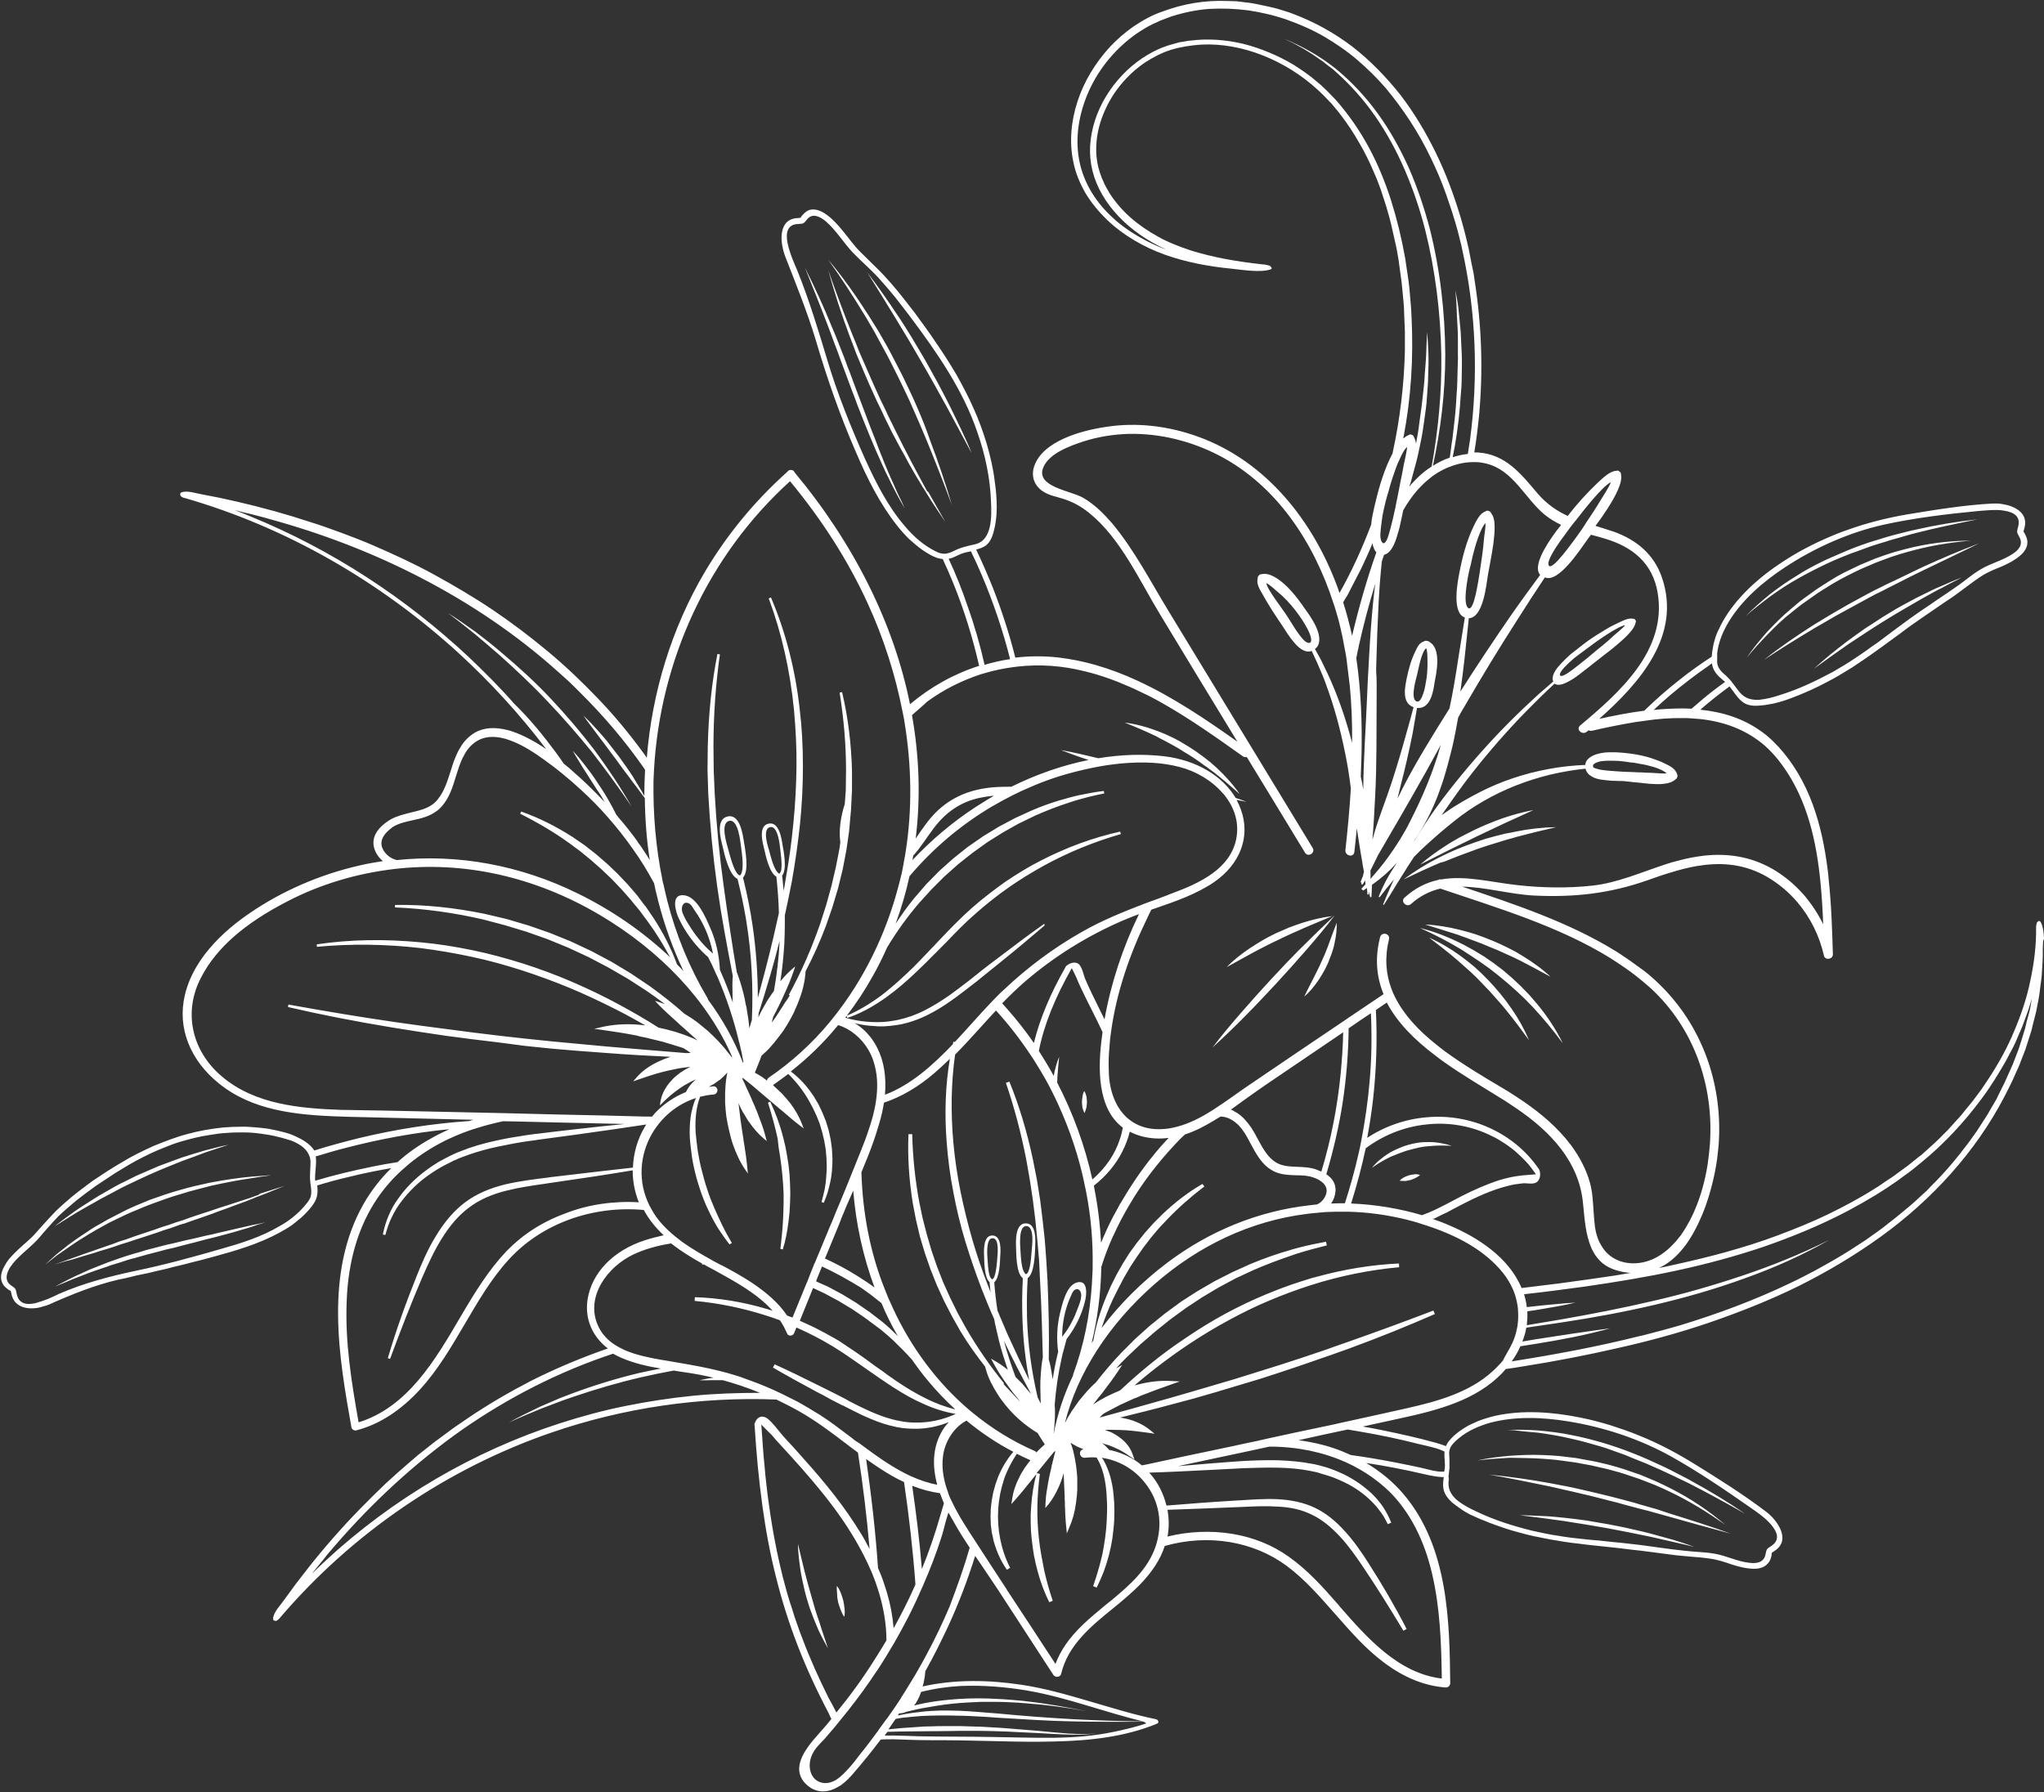 <?xml version="1.0" encoding="UTF-8" standalone="no"?><svg xmlns="http://www.w3.org/2000/svg" xmlns:xlink="http://www.w3.org/1999/xlink" fill="#ffffff" height="723.2" preserveAspectRatio="xMidYMid meet" version="1" viewBox="127.7 178.3 824.8 723.2" width="824.8" zoomAndPan="magnify"><rect x="127.7" y="178.3" width="824.8" height="723.2" fill="#333333" stroke="none"/><g id="change1_1"><path d="M232,672.2l2.7-0.6c-0.9,0.3-1.8,0.6-2.6,0.8c-0.9,0.3-1.7,0.6-2.6,0.9c-1.7,0.6-3.5,1-5.3,1.6c-3.5,1.1-7,1.9-10.6,2.9 c-3.6,0.8-7.1,1.9-10.6,2.7l-5.3,1.4l-2.7,0.6l-2.6,0.7l-5.4,1.4c-1.8,0.5-3.5,1-5.3,1.5c-1.8,0.4-3.6,1-5.3,1.6 c-1.8,0.6-3.6,1-5.3,1.7l-5.3,1.8c-1.8,0.6-3.5,1.3-5.3,2c-3.6,1.3-7,2.9-10.6,4.3c3.4-1.8,6.7-3.6,10.2-5.1l2.6-1.2 c0.9-0.4,1.7-0.8,2.6-1.1l5.3-2.1c1.7-0.7,3.5-1.2,5.3-1.9c1.8-0.6,3.5-1.2,5.3-1.7c1.8-0.5,3.6-1,5.4-1.6l5.4-1.4 c0.9-0.2,1.8-0.5,2.7-0.7l2.7-0.6c1.8-0.4,3.6-0.9,5.4-1.3c3.6-0.7,7.1-1.7,10.7-2.4c3.5-0.9,7.1-1.6,10.7-2.5 c1.8-0.4,3.6-0.8,5.3-1.2L232,672.2z M155.9,681.3c1.7-1.2,3.4-2.3,5.2-3.4c1.8-1.1,3.5-2.2,5.3-3.2l5.4-3c1.8-0.9,3.7-1.8,5.6-2.7 l2.8-1.3l2.9-1.2c1.9-0.8,3.8-1.6,5.7-2.3c3.9-1.4,7.8-2.9,11.8-4c3.9-1.3,8-2.2,12-3.3c5.4-1.2,10.9-2.3,16.4-3.1 c1.5-0.2,3-0.5,4.5-0.7c1.2-0.2,2.4-0.3,3.6-0.5c-1,0-2,0.1-3.1,0.2c-1.4,0.1-2.9,0.2-4.3,0.3c-5.8,0.5-11.6,1.4-17.4,2.5 c-4.1,0.9-8.2,1.8-12.2,3c-4,1.1-8,2.5-11.9,3.9c-1.9,0.8-3.9,1.6-5.8,2.4l-2.9,1.3l-2.8,1.4c-1.9,1-3.7,1.9-5.6,2.9l-5.4,3.1 l-1.3,0.8l-1.3,0.9l-2.6,1.7c-1.7,1.2-3.4,2.3-5.1,3.6c-1.6,1.3-3.3,2.6-4.9,3.9c-1.6,1.4-3.1,2.8-4.6,4.2c1.6-1.3,3.2-2.5,4.8-3.8 L155.9,681.3z M794.1,797.3c-2.9-0.8-5.8-1.4-8.8-2.1c-2.9-0.7-5.9-1.2-8.8-1.8c-3-0.5-5.9-1-8.8-1.5c-3-0.4-5.9-0.8-8.9-1.1 c-3-0.3-5.9-0.6-8.9-0.7c-3-0.1-5.9-0.3-8.9-0.3l8.8,1.1l8.8,1.2l8.8,1.4c2.9,0.5,5.9,1,8.8,1.5c2.9,0.6,5.9,1.1,8.8,1.7l4.4,0.9 c1.5,0.3,2.9,0.6,4.4,0.9c2.9,0.7,5.9,1.3,8.8,2c2.9,0.7,5.9,1.3,8.8,2.1c-2.8-1.1-5.7-2-8.6-2.9C800,798.9,797,798.1,794.1,797.3z M230.6,661c-0.7,0.3-1.4,0.5-2.2,0.8c-3.2,1.1-6.3,2-9.5,3.1c-1.9,0.6-3.9,1.2-5.8,1.9l-5.8,1.9c-1.9,0.6-3.8,1.3-5.7,2 c-1,0.3-1.9,0.6-2.9,0.9l-2.8,1l-2.9,0.9l-1.4,0.5l-1.4,0.5l-5.7,1.9c-1.9,0.6-3.8,1.3-5.7,2c-1,0.3-1.9,0.6-2.9,0.9l-2.9,1.1 c-7.7,2.6-15.4,5.4-23.3,8.2c1-0.3,2-0.6,3-0.9c1-0.3,2-0.6,3-0.8c2-0.5,4-1.2,6-1.8c2-0.6,4-1.1,5.9-1.8c1.9-0.6,3.9-1.1,5.9-1.8 l2.9-1c1-0.3,2-0.6,2.9-0.9c1.9-0.6,3.8-1.3,5.8-1.9l5.8-1.9l1.4-0.5l1.4-0.5l2.9-0.9l2.8-1c0.9-0.4,1.9-0.6,2.9-0.9 c1.9-0.7,3.8-1.4,5.7-2l5.7-2c1.9-0.8,3.8-1.4,5.7-2.1c3.3-1.3,6.7-2.4,10.1-3.8c0.5-0.2,0.9-0.4,1.4-0.6c1-0.4,2.1-0.8,3.2-1.2 c2.8-1.1,5.6-2.3,8.4-3.4c-3.3,1-6.6,2.1-9.8,3.1C232,660.6,231.3,660.8,230.6,661z M166.1,663.4l2.1-1.2l2.1-1.1l4.3-2.3 c1.4-0.8,2.9-1.5,4.3-2.2l4.4-2.1c2.9-1.4,5.9-2.7,8.9-4c3-1.3,6-2.4,9.1-3.7c3.1-1.1,6.1-2.2,9.2-3.4c3.1-1,6.2-2.1,9.4-3.1 c-3.3,0.6-6.4,1.5-9.6,2.3c-3.2,0.9-6.3,1.9-9.4,2.9c-3.1,1.1-6.2,2.3-9.2,3.4c-3,1.3-6,2.6-9,3.9l-4.4,2.2 c-1.5,0.7-2.9,1.4-4.3,2.2l-4.2,2.4l-2.1,1.2l-2.1,1.3c-2.7,1.8-5.5,3.4-8.1,5.3c-2.6,1.9-5.2,3.7-7.7,5.8c2.7-1.8,5.4-3.4,8.1-5.1 C160.5,666.5,163.3,665,166.1,663.4z M742,755.9c2.1,0.2,4.3,0.4,6.5,0.6c4.3,0.6,8.6,1.3,12.8,2.3c4.2,0.9,8.4,2.1,12.5,3.3 c2.1,0.6,4.1,1.4,6.1,2.1c2,0.7,4.1,1.4,6,2.3l6,2.4c2,0.9,3.9,1.7,5.9,2.6c2,0.9,3.9,1.8,5.8,2.7c1.9,0.9,3.9,1.9,5.8,2.8 c7.6,3.9,15.1,8,22.5,12.2c-7-4.8-14.3-9.2-21.8-13.3c-1.9-1.1-3.8-2-5.7-3c-1.9-1-3.8-2-5.8-2.9c-2-0.9-3.9-1.8-5.9-2.7 c-2-0.9-4-1.7-6-2.5l-3.1-1.2l-3.1-1.1c-2.1-0.7-4.1-1.4-6.2-2c-4.2-1.2-8.4-2.3-12.7-3.1c-4.3-0.9-8.6-1.4-13-1.8 c-2.2-0.2-4.4-0.2-6.5-0.3c-1.1,0-2.2,0-3.3,0c-1.1,0-2.2,0.1-3.2,0.1c1.1,0,2.2,0,3.2,0.1L742,755.9z M850.8,425.3 c1.7-1.3,3.4-2.8,5.2-4l5.4-3.8l5.6-3.5c1.9-1.1,3.8-2.2,5.8-3.2c2-1,3.9-2,5.9-2.9l6.1-2.6c2-0.8,4.1-1.5,6.2-2.3l3.1-1l3.1-0.9 c8.4-2.4,17-3.9,25.7-4.6c-8.7,0-17.4,1.1-26,3.3c-2.1,0.6-4.3,1.1-6.4,1.8c-2.1,0.7-4.2,1.4-6.3,2.2l-6.2,2.6c-2,0.9-4,2-6,2.9 c-2,1-3.9,2.1-5.8,3.3c-1.9,1.2-3.8,2.4-5.6,3.6l-5.4,3.9c-1.8,1.3-3.4,2.8-5.1,4.2c-3.4,2.8-6.5,6-9.5,9.2 c-2.9,3.3-5.7,6.7-8.1,10.3c2.7-3.4,5.7-6.6,8.7-9.7C844.2,431,847.3,428,850.8,425.3z M952.1,558.8c0,1-0.1,2-0.1,2.8 c0.1,3.3-0.2,6.7-0.4,10c-0.1,1.7-0.4,3.3-0.6,5l-0.3,2.5c-0.1,0.8-0.3,1.7-0.4,2.5l-1,5.1c-0.4,1.7-0.9,3.4-1.3,5.1l-0.6,2.5 l-0.8,2.5l-1.6,5l-1.9,4.9c-0.3,0.8-0.6,1.7-1,2.5l-1.1,2.4c-0.7,1.6-1.4,3.2-2.2,4.8l-2.4,4.7c-11.5,22-29,41.3-49.8,56.3 c-10.4,7.5-21.5,14.1-33.1,19.9c-11.6,5.7-23.7,10.5-35.9,14.7c-12.3,4.2-24.8,7.6-37.4,10.4c-12.6,2.9-25.2,5.3-37.8,7.3 c-2.4,0.4-4.8,0.8-7.1,1.1c-0.5,0.6-1,1.1-1.5,1.7c-10.5,10.8-25.4,14.8-41.1,18.2c-5,1.1-10.1,2.2-15.1,3.3c2.5,0.4,5,0.9,7.5,1.4 c7.3,1.5,14.6,3.1,21.8,5.1c1.5,0.4,2.9,0.9,4.3,1.4c0.2-0.5,0.4-0.9,0.7-1.4c0.2-0.3,0.5-0.7,0.8-1c0.2-0.2,0.4-0.5,0.6-0.7 c1.2-1.3,2.7-2.5,4.2-3.5c1-0.7,2-1.3,3.1-1.9c1.1-0.5,2.2-1,3.3-1.5c2.2-0.9,4.6-1.6,7-2.2c11.2-2.5,23.3-1.6,34.6,0.7 c2.1,0.4,4.1,0.9,6.1,1.4c2,0.5,4,1.1,6,1.7c4,1.3,7.9,2.6,11.7,4.2c7.7,3.1,15,7,22,11.3c10,6.2,19.9,12.4,29.1,19.4 c2.4,1.8,4.9,4.7,6,7.7c1.1,3,0.7,6-2.8,8.2c-1.5,1-0.8,0.6-1.1,2c-0.3,1.1-0.6,2.1-1.4,2.9c-1.4,1.7-3.5,2.2-5.5,2.2 c-3.1,0-6.1-0.8-9-1.7c-2.9-1-5.9-2-8.9-2.4c-2.6-0.4-5.2-0.6-7.8-0.8c-2.6-0.3-5.2-0.4-7.8-0.8c-4.1-0.5-8.2-1.1-12.3-1.6 c-4.1-0.4-8.1-1-12.2-1.4c-4.2-0.5-8.4-0.8-12.5-1.4c-4.1-0.4-8.2-1.1-12.2-1.8c-4-0.8-8-1.5-12-2.7c-4-1-8-2.4-12-3.9 c-1.3-0.5-2.6-1.1-4-1.6c-1.3-0.6-2.7-1.2-4-1.8c-1.3-0.7-2.6-1.4-3.8-2.3c-1.2-0.8-2.4-1.7-3.5-2.6c-1.7-1.6-3.2-3.4-3.5-5.9 c-0.2-1.4,0-2.9,0.2-4.3c-2.6,0-5.4-0.6-8-1.2c-7.7-1.8-15.5-3.3-23.3-4.5c5.7,3.4,10.8,7.6,14.9,12.4c18.4,21.5,18.7,52,19,76.5 c0,0.4-0.2,0.8-0.5,1.2c-0.3,0.3-0.8,0.5-1.3,0.5c0,0-0.1,0-0.1,0c-8.4-0.6-16.8-4-24.9-10.1c-7.5-5.6-13.6-12.7-19.6-19.5 c-6-6.8-12.1-13.9-19.5-19.4c-13.4-10-31.8-13.1-49.3-8.1c-1.7,5.4-5.1,10.5-10.1,15.7c-2.7,2.7-5.7,5.3-8.6,7.7l-2.2,1.8 c-9,7.3-18.2,14.9-20.9,26.4c-0.1,0.6-0.7,1.1-1.4,1.2c-0.1,0-0.2,0-0.3,0c-0.6,0-1.1-0.3-1.4-0.7L530.5,820c-0.3-0.5-0.7-1-1-1.5 c-1.6-2.4-3.3-4.9-4.9-7.3c-1.1-1.6-2.2-3.3-3.4-5c-3,9.6-6.6,19.1-10.8,28.2c-2.9,6.2-5.9,12.3-9.3,18.3c-0.1,1.5-0.3,2.9-0.6,4.2 c-0.1,0.7-0.3,1.4-0.5,2c12.7-2.9,26.6-2.7,39.8-0.7c9.4,1.4,18.4,4,27.3,6.6c8.9,2.6,17.8,5.4,27,7.3c1.1,0.2,1.4,1.5,0.5,1.8 c-12.8,5.3-27,6.9-41.5,7.2c-7.3,0.2-14.6,0.1-21.9-0.1c-7.3-0.1-14.5-0.4-21.5-0.4c-5.2,0-10.4,0-15.6-0.2 c-1.9-0.1-3.8-0.1-5.8-0.2c-1.8,0-3.5,0-5.2,0.1c-3.7,4.9-7.6,9.7-11.6,14.3c-1.9,2.1-3.7,3.8-5.6,4.8c-1.9,1.1-3.6,1.7-5.3,1.8 c-3.3,0.3-6.2-1.1-8.5-3.8c-4.7-5.8,0-12.8,5.8-19.2c1.8-2,3.6-4.1,5.3-6.2c0,0,0-0.1-0.1-0.1c-0.4-0.9-0.8-1.8-1.1-2.4 c-9.6-18.2-16.4-35.7-21.1-54.5c-2.4-9.4-4.2-19.1-5.6-29.3c-1.4-10.2-2.4-20.9-3.1-32.1c-0.1-0.2-0.1-0.4,0-0.7l0-0.1 c0-0.1,0-0.1,0.1-0.2c0.8-2.5,3-3.4,5.1-1.8c2.3,1.8,4.2,4.6,6.1,6.8c2,2.3,4.1,4.4,6.1,6.7c8.1,9,16.2,18.4,23,28.9 c1.3,2.1,2.8,4.3,4,6.5c0.7,1.2,1.3,2.5,2,3.7c-1.1-13-2.7-26-4.7-38.9c-1.6-1.2-3.3-2.4-4.8-3.6c-6-4.6-12.3-9.3-19-13.1 c-3-1.7-6-3.2-9.1-4.7c-30.7-1.2-61.6,3.3-90.7,13.3c-41.9,14.4-80.4,40.4-109.9,75.1l0,0c0,0-0.1,0.1-0.1,0.1 c-0.9,0.8-1.1,1-2,0.7c-0.2-0.1-0.4-0.3-0.4-0.6c0-2.7,3-5.6,4.5-7.8l4.6-6.3l4.8-6.2c6.6-8.4,13.7-16.5,21.2-24.2 c3.3-3.4,6.7-6.7,10.1-10l5.3-4.8c1.8-1.6,3.6-3.1,5.4-4.7l2.7-2.3l2.8-2.2c1.9-1.5,3.7-3,5.7-4.4l5.8-4.3l6-4.1 c8-5.4,16.4-10.3,25.1-14.8c8.7-4.4,17.8-8.3,27.1-11.7c1.3-0.5,2.6-0.9,4-1.4c-6.4-4.9-9.4-12.1-8.2-19.8 c1.7-10.8,10.4-19.8,23.2-23.9c2.4-0.8,4.9-1.4,7.5-2c-3.4-3.2-6.1-6.6-8-10.2c-20.9-1.9-41.3,5.6-54.4,19.9 c-7.2,7.8-12.6,17.2-17.9,26.2c-5.3,9-10.7,18.3-17.9,26.2c-3.9,4.3-8,7.8-12.3,10.6c-4.3,2.8-8.8,4.8-13.4,6 c-0.1,0-0.3,0.1-0.4,0.1c-0.3,0-0.7-0.1-1-0.3c-0.4-0.2-0.6-0.6-0.7-1c-4.9-27.7-11.1-62.2,5-90.3c3-5.2,6.7-10,11.1-14.3 c-5.7,1-11.3,2.1-16.9,3.5c-4.4,1-8.7,2.2-13,3.5c0.3,2.6,0.2,4.9-1.4,7.3c-1.1,1.7-2.5,3.2-3.9,4.6c-0.8,0.8-1.6,1.5-2.4,2.1 c-0.8,0.7-1.7,1.4-2.5,2c-1.7,1.2-3.5,2.2-5.3,3.2c-8.4,4.5-17.3,7.1-26.1,9.5c-1.6,0.4-3.2,0.9-4.8,1.3c-1.6,0.4-3.2,0.8-4.8,1.2 c-3.1,0.9-6.4,1.5-9.5,2.4c-1.6,0.4-3.2,0.7-4.8,1.1c-1.6,0.4-3.2,0.8-4.8,1.1l-2.5,0.5l-2.4,0.6c-1.6,0.4-3.3,0.8-5,1.1 c-9.5,2.2-18.7,5.9-27.9,10c-0.6,0.3-1.3,0.5-2,0.7c-0.7,0.2-1.4,0.4-2.2,0.6c-1.5,0.3-3.1,0.4-4.6,0.2c-3-0.4-5.7-1.9-6.5-5.8 c-0.3-1.7-0.3-0.9-1.4-1.8c-0.9-0.7-1.7-1.3-2.2-2.4c-1-1.9-0.6-4.1,0.3-6c0.7-1.4,1.5-2.8,2.6-4.1c1.1-1.2,2.2-2.4,3.4-3.5 c2.4-2.3,5.1-4.3,7.2-6.8c1.9-2.2,3.8-4.2,5.7-6.3c1-1,1.9-2.1,3-3.1c1-1,2.1-1.9,3.2-2.9c3.4-3.1,7.2-5.8,10.9-8.6 c3.9-2.6,7.8-5.2,11.8-7.5c4.2-2.6,8.6-4.7,13-6.7c4.5-1.8,9-3.6,13.7-4.8c4.7-1.3,9.5-2.1,14.3-2.6c2.4-0.2,4.9-0.3,7.3-0.3h1.8 c0.6,0,1.2,0.1,1.9,0.1c1.2,0.1,2.5,0.2,3.7,0.3c1.6,0.2,3.2,0.3,4.9,0.7c1.6,0.3,3.3,0.7,4.8,1.1c1.6,0.4,3.1,0.9,4.6,1.6 c1.5,0.7,2.9,1.4,4.2,2.3c1.4,1,2.7,2.1,3.5,3.5c6-1.9,12-3.5,18-5c14.6-3.5,29.5-5.9,44.6-6.9c0.5-0.2,1.1-0.4,1.7-0.5 c-16.7-0.4-33.5-0.8-50.2-1.2c-18.4-0.5-36.1-1.7-50.1-11.6c-12.6-8.9-18.8-21.9-16.7-35c2.6-16.3,16.1-28.5,27.1-35.9 c12.8-8.7,27.8-15.2,43.3-18.8c3.3-0.8,6.7-1.4,10-1.9c-1.8-1.5-3.1-3.5-3.6-5.6c-1.4-5.8,4.2-9.7,6.7-11.2 c2.5-1.4,5.4-2.1,8.2-2.8c3.3-0.8,6.4-1.5,8.9-3.4c0.6-0.4,1.1-0.9,1.6-1.5c0.2-0.2,0.3-0.3,0.4-0.5c2.6-3.2,3.8-7.2,5.1-11.2 c0.6-1.8,1.1-3.7,1.9-5.5c0.4-0.9,0.7-1.7,1.1-2.5c0.2-0.3,0.3-0.6,0.5-0.9c1.3-2.4,2.9-4.3,4.8-5.7c0.2-0.1,0.4-0.3,0.5-0.4 c3.3-2.3,7.5-3,12.3-2.1c0.8,0.2,1.5,0.3,2.3,0.5c4.5,1.3,9.6,3.8,15.2,7.6c-10.6-14-22.5-27-35.5-38.9 c-31.3-28.5-69.1-50.6-110.6-62.5l0,0c-0.1,0-0.1,0-0.2,0c-1-0.5-1.3-0.6-1.4-1.5c0-0.2,0.1-0.5,0.3-0.6c2.3-1.1,6,0.3,8.5,0.7 l7.2,1.4l7.2,1.6c9.9,2.3,19.7,5,29.4,8.2c4.3,1.3,8.5,2.9,12.7,4.4l6.3,2.4c2.1,0.8,4.2,1.7,6.3,2.6c8.3,3.6,16.6,7.4,24.6,11.8 c8,4.4,16,9.1,23.6,14.2c7.7,5.2,15.1,10.8,22.3,16.8c7.2,6,14,12.5,20.5,19.3c6.5,6.8,12.6,14.2,18.2,21.9 c0.4,0.6,0.8,1.1,1.2,1.7c2.1-26.5,10.1-52.4,23.3-74.8c9-15.2,20.2-28.8,33.4-40.6c0.4-0.6,1-0.9,1.8-0.7l0.1,0 c0.4,0.1,0.8,0.4,1,0.9c24,28.8,40.1,61.1,46.6,93.6c8.3-7,17.8-12.3,27.9-15.5c-2.6-11.4-6.1-22.7-10.5-33.5 c-1.3-3.2-2.7-6.4-4.2-9.6c-0.8-0.1-1.5-0.2-2.4-0.5c-2-0.7-3.9-1.9-5.7-3.1c-2-1.4-3.8-3-5.6-4.6c-1.7-1.7-3.3-3.5-4.8-5.4 c-7-8.9-12.1-19.2-16.5-29.5c-6.5-14.9-11.7-29.9-16.3-45.5c-3.4-11.2-7.8-22.1-12.1-33.1c-1.1-2.8-2-6.7-1.5-9.9 c0.5-3.2,2.2-5.8,6.3-6c1.8-0.1,1-0.1,2-1.2c0.8-0.8,1.5-1.6,2.6-2c2-0.7,4.3,0,6.2,1.2c2.9,1.8,5.3,4.5,7.6,7.3 c2.3,2.8,4.4,5.8,6.8,8.2c2.2,2.1,4.3,4.3,6.5,6.4c2.2,2.1,4.3,4.4,6.3,6.7c3.2,3.7,6.2,7.6,9.3,11.6c2.9,4,5.9,8,8.6,12.1 c3,4.3,5.7,8.6,8.3,13c2.5,4.5,4.9,9,6.9,13.6c2.1,4.6,3.8,9.4,5.3,14.3c1.4,4.9,2.6,9.9,3.2,15.1c0.5,3.4,0.8,6.9,0.8,10.4 c0,3.5-0.4,6.9-1.3,10.1c-0.7,2.5-1.8,4.8-4,5.9c-1,0.5-2,0.8-3,1.1c2.4,5,4.6,10.1,6.7,15.3c3.6,9.2,6.7,18.7,9.1,28.3 c5.6-0.7,11.4-0.7,17.1-0.1c5.2,0.6,10.2,1.6,15.1,3c5.9,1.7,11.5,3.8,17.1,6.4c14.3,6.6,27.6,15.6,40.3,24.6 c-10.4-17.1-20.8-34.1-31.1-51.2c-8.3-13.6-16-30.9-28.7-41.1c-3.1-2.5-6.4-4.4-10.2-5.6c-2.9-1-6-1.4-8.6-3.2 c-3.4-2.3-4.7-6.1-3.4-10c3.5-10.4,19.4-14.5,28.8-15.9c12.5-2,25.4-0.4,37.3,3.9c27.7,10,46.7,34.3,56.5,61.3 c0.2,0.6,0.4,1.2,0.6,1.8c5-8.8,9.2-18.1,12.8-27.6c0.1-1.4,0.3-2.7,0.6-4c0.4-2,0.8-3.7,1.1-4.9c1.6-6.8,3.7-13.7,6.9-19.8 c3-13.7,4.7-27.7,5-41.7l0-7.4l-0.3-7.4c0-2.5-0.3-4.9-0.5-7.3c-0.3-2.4-0.4-4.9-0.8-7.3l-1-7.3c-0.4-2.4-0.8-4.8-1.4-7.2 c-0.5-2.4-1.1-4.7-1.6-7.1c-0.6-2.3-1.2-4.7-1.9-6.9c-0.7-2.3-1.5-4.5-2.2-6.8c-0.8-2.2-1.6-4.4-2.6-6.6c-1.8-4.3-3.9-8.6-6.2-12.5 c-2.3-4-4.8-7.8-7.6-11.4c-0.3-0.4-0.7-0.9-1-1.3l-1.1-1.3c-0.7-0.8-1.4-1.8-2.2-2.5l-2.3-2.4l-2.4-2.3 c-12.8-11.8-30.5-19.2-47.2-18.3c-4.1,0.3-8.2,0.9-12.1,2.1c-1.9,0.6-3.6,1.3-5.4,2.2c-1.8,0.9-3.5,1.9-5.2,3 c-6.7,4.6-12.4,11.2-15.8,18.7c-3.5,7.5-4.7,15.7-3,23.1c0.2,0.9,0.5,1.8,0.8,2.8c0.4,0.9,0.6,1.9,1.1,2.8c0.7,1.9,1.8,3.6,2.8,5.4 c2.3,3.5,5.1,6.8,8.4,9.7c3.3,2.9,7.1,5.5,11.1,7.7c1,0.6,2,1.1,3.1,1.6c1.1,0.5,2.1,1,3.2,1.4c2.1,0.9,4.4,1.7,6.7,2.5 c9.2,2.9,19.1,4.6,29.3,5.7c0,0,0,0,0.1,0c0.1,0,0.2,0,0.3,0c2.1,0.4,2.6,0.4,3.1,1.4c0.1,0.2,0,0.5-0.4,0.6 c-4,1.4-11.3,0.2-16-0.3c-9.2-0.9-18.1-2.6-26.6-5.6c-8.6-3.1-16.8-7.8-23.4-14.1c-3.3-3.2-6.2-6.7-8.6-10.6c-2.3-4-4.1-8.2-5-12.8 c-1.7-7.9-0.9-16.5,1.7-24.4c2.6-8,7.1-15.4,12.9-21.8c2.9-3.1,6.2-6,9.8-8.5c3.6-2.4,7.5-4.6,11.7-6c8.3-3.1,17.2-4.6,26.2-4.2 l3.4,0.1c1.1,0.1,2.2,0.2,3.3,0.4c2.3,0.2,4.5,0.6,6.7,1.1c1.1,0.2,2.2,0.5,3.3,0.7l3.3,0.8l3.2,1c1.1,0.3,2.2,0.7,3.2,1.1 c8.5,3.2,16.5,7.6,23.9,13.2c7.3,5.7,13.7,12.3,19.4,19.5c5.6,7.3,10.3,15.2,14.3,23.4c4,8.2,7.2,16.8,9.8,25.4 c1.3,4.3,2.4,8.7,3.4,13.1l1.3,6.7l0.7,3.3c0.2,1.1,0.3,2.2,0.5,3.4c2.8,17.9,3.4,36.2,1.7,54.4c-0.5,4.9-1.1,9.8-1.9,14.6 c0.5,0,1,0,1.5,0c11.2,0.7,17.4,8.7,24.1,16.6c3.7,4.3,7.8,7,12.1,9c3.7-4.8,7.8-9.3,12.1-13.4c2.2-2,4.9-4.7,7.5-4.8 c0.5-0.2,1-0.1,1.3,0.3c0.5,0.3,0.6,0.7,0.6,1.2c0.7,3.2-2.1,8.5-5.4,13.7c-1.6,2.5-3.3,4.9-4.9,7c2.4,0.8,4.9,1.5,7.5,2.4 c9.1,3.3,16.1,9.1,19.3,18.4c8,23.3-8.8,42.5-25.3,57.1c5.9-1.3,12-2.5,18.2-3.3c4.6-4.5,9.4-8.7,14.4-12.6 c4.1-3.3,8.4-6.3,12.8-9.2c0.1-1.4,0.3-2.9,0.6-4.3c0.2-1.2,0.6-2.3,0.9-3.5c0.4-1.1,0.8-2.2,1.4-3.3c1-2.2,2.2-4.3,3.6-6.4 c6.4-9.5,15.9-17.1,25.8-23.1c1.8-1.1,3.6-2.1,5.5-3.1c1.9-1,3.7-1.9,5.6-2.8c3.8-1.7,7.6-3.4,11.5-4.7c7.8-2.8,15.8-4.8,23.9-6.2 c11.6-1.9,23.1-3.8,34.6-4.4c0.7,0,1.5,0,2.3,0c0.8,0.1,1.7,0.2,2.5,0.4c1.7,0.3,3.3,0.9,4.7,1.7c2.7,1.6,4.4,4.2,3.2,8.1 c-0.5,1.7-0.2,0.9,0.4,2.3c0.5,1,0.9,2,0.9,3.1c0,2.2-1.3,4-2.8,5.3c-1.1,1-2.4,1.8-3.7,2.6c-1.3,0.7-2.7,1.4-4.1,2 c-2.8,1.1-5.7,2.3-8.1,3.9c-2.2,1.4-4.2,3-6.3,4.5l-3.1,2.3c-1,0.8-2.1,1.5-3.1,2.2c-3.4,2.2-6.7,4.6-10,6.8 c-3.3,2.3-6.6,4.5-9.8,7c-3.4,2.4-6.6,4.9-9.9,7.2c-3.3,2.4-6.6,4.6-9.9,6.8c-3.4,2.1-6.8,4.2-10.4,6c-3.5,1.9-7.3,3.6-11.2,5.2 c-1.3,0.5-2.6,1-3.9,1.5c-1.3,0.5-2.7,0.9-4.1,1.3c-1.4,0.4-2.8,0.7-4.2,0.9c-1.4,0.3-2.9,0.4-4.3,0.5c-2.3,0.1-4.6-0.2-6.5-1.9 c-1.9-1.6-3.2-3.9-4.8-5.9c-4.1,3-8,6.1-11.8,9.4c8.9,0.9,17.4,3.5,24.8,8.9c2,1.4,3.9,3.1,5.6,4.9v0c0.3,0.3,0.6,0.7,1,1 c12.7,13.9,17.7,31.5,20,49.8c0.2,1.3,0.3,2.6,0.4,3.9c1.1,10.1,1.4,20.4,1.7,30.2c0.1,2-3.1,2.6-3.6,0.6 c-1.8-8-5.5-15.5-10.8-21.7c-0.8-0.9-1.6-1.8-2.5-2.7c-3.3-3.3-7.2-6.2-11.4-8.4c-8.8-4.5-17.7-4.9-26.6-3.4 c-3.5,0.6-7,1.5-10.5,2.6c-3.1,0.9-6.2,2-9.3,3.1c-15.3,5.4-29.7,7-46,6.2c-9.4-0.5-19.4-3.4-28.9-3.6c21.1,7.1,42.9,14.3,61.9,26 c1,0.6,1.9,1.2,2.9,1.9c0,0,0,0,0,0c0.5,0.3,1,0.7,1.5,1c0.5,0.4,1.1,0.7,1.6,1.1l0,0c1.8,1.3,3.6,2.6,5.4,3.9 c1.2,0.9,2.4,1.9,3.5,2.9c1,0.9,2,1.8,2.9,2.7c16.8,16.4,25.2,39.3,23.9,63.1c-0.1,2.2-0.4,4.6-0.7,7.2c-0.8,5.8-2.3,12.3-4.5,18.6 c-0.1,0.4-0.3,0.8-0.4,1.1c-0.6,1.7-1.3,3.4-2.1,5.1c-0.5,1.1-1,2.2-1.6,3.3c0,0.1-0.1,0.1-0.1,0.2c-0.8,1.6-1.7,3.1-2.6,4.5 c-0.7,1.1-1.5,2.2-2.3,3.2c-2.8,3.5-6.1,6.4-9.9,8.1c1.6-0.3,3.2-0.6,4.8-1c7.3-1.6,14.6-3.3,21.8-5.3c7.2-2,14.3-4.2,21.2-6.8 c6.9-2.6,13.7-5.3,20.3-8.5c6.6-3.2,13-6.6,19.1-10.5c1.6-0.9,3-2,4.5-3l2.3-1.5c0.8-0.5,1.5-1.1,2.2-1.6c1.5-1.1,2.9-2.1,4.4-3.2 l4.2-3.4l1.1-0.8l1-0.9l2-1.8c1.3-1.2,2.7-2.4,3.9-3.6l3.8-3.8l3.6-4c1.3-1.3,2.4-2.7,3.5-4.1c1.1-1.4,2.3-2.7,3.4-4.2l3.2-4.3 l3-4.5c3.9-6,7.4-12.3,10.1-18.9c2.8-6.6,5.1-13.4,6.5-20.4c1.5-7,2.4-14.1,2.3-21.3v-0.1c0-0.1,0-0.1,0-0.2c0.2-1.5,0.2-1.8,1-2.3 c0.2-0.1,0.5,0,0.7,0.2c0.9,1.3,1.2,3.3,1.4,5.4c0,0.5,0.1,1.1,0.1,1.6C952.2,557.7,952.1,558.3,952.1,558.8z M253.2,657.6 c-0.1-0.5-0.1-1-0.2-1.5c0-0.3-0.1-0.5-0.1-0.8c-0.3-2.7,0.1-5.3,0.1-8.1c0-0.6-0.1-1.1-0.2-1.6c-0.2-0.8-0.5-1.4-0.9-2.1 c-0.8-1.4-2.1-2.5-3.6-3.4c-0.7-0.4-1.4-0.8-2.1-1.1c-0.7-0.3-1.5-0.6-2.3-0.8c-1.5-0.5-3.1-0.9-4.4-1.2c-1.1-0.3-2.2-0.5-3.3-0.7 c-1.1-0.2-2.2-0.3-3.3-0.5c-2.2-0.3-4.5-0.5-6.8-0.5c-2.3,0-4.6,0-6.8,0.2c-2.3,0.1-4.5,0.4-6.8,0.8c-4.3,0.6-8.4,1.7-12.5,2.9 c-2,0.6-4,1.4-6,2.2c-2,0.8-3.9,1.6-5.8,2.5c-1.9,0.9-3.8,1.9-5.7,2.9c-1.9,1-3.7,2.1-5.5,3.2c-3.6,2.1-7.1,4.6-10.5,6.8 c-2.7,1.9-5.3,3.9-7.9,5.9c-2.5,2.1-5,4.2-7.3,6.4c-1.6,1.6-3,3.2-4.4,4.8c-1.5,1.6-2.8,3.3-4.3,4.9c-3.5,3.7-8,6.7-10.8,10.9 c-1.5,2.4-2.4,5.3,0.3,7.3c1.8,1.3,1.9,1.1,2.3,3.3c0.8,4.3,4.1,4.7,7.6,3.9c1.7-0.5,3.6-1.1,5.3-1.8c1.7-0.7,3.1-1.4,4.1-1.9 c10.1-4.4,20.5-7.1,30.8-9.3c11.7-2.4,23.3-5.6,34.4-8.8c8.1-2.3,16.4-4.8,24.1-9.4c3.5-1.9,6.9-4.6,9.7-7.8 c0.8-0.9,1.8-2.1,2.4-3.3C253.4,660.6,253.4,659.2,253.2,657.6z M712.2,776.5c-0.2,3.2,1.5,5.6,3.7,7.4c2.3,1.8,5.2,3.3,7.4,4.3 c7.2,3.5,14.9,5.9,22.5,7.8c3.6,0.8,7.2,1.6,10.8,2.1c1.8,0.3,3.6,0.6,5.4,0.8c1.8,0.2,3.6,0.4,5.5,0.6c1.8,0.2,3.7,0.4,5.5,0.5 c1.8,0.2,3.7,0.4,5.5,0.6c3.7,0.3,7.4,0.8,11.1,1.2c2.9,0.4,5.8,0.8,8.8,1.2c2.9,0.4,5.9,0.8,8.9,1.1c4,0.5,8.2,0.5,12.2,1.2 c4.8,0.8,9.3,3.2,14.2,3.7c2.7,0.3,5.7,0,6.4-3.3c0.5-2.2,0.3-2.2,2.2-3.4c3.8-2.4,2.7-5.6,0.1-8.7c-2.6-3.1-6.7-5.7-8.8-7.2 c-10.2-7.1-20.6-14.2-31.7-20.4c-12.6-7-27.1-11.8-41.5-14.1c-10.4-1.7-21.5-2.1-31.5,0.6c-4.5,1.3-8.9,3.2-12.5,6.2 c-0.5,0.4-1.1,0.9-1.6,1.4c-0.5,0.5-1,1.1-1.4,1.6c0,0.1-0.1,0.1-0.1,0.2c-0.2,0.3-0.4,0.7-0.5,1c-0.3,0.9-0.4,1.7-0.3,2.6 c0,0.7,0.1,1.4,0.1,2.2c0,0.2,0,0.3,0,0.4c0,0.9,0,1.7,0,2.5c0,0.3-0.1,0.6-0.1,0.9c-0.1,0.9-0.2,1.8-0.3,2.7 C712.4,775,712.3,775.7,712.2,776.5z M820.6,444.6c0,0.6,0,1.2,0.1,1.7c0.5,2.2,2,3.4,3.6,4.8c0.4,0.4,0.8,0.8,1.1,1.1 c0.5,0.5,1,1.1,1.4,1.7c1,1.3,2,2.7,3.1,4c2.1,2.4,4.9,3,7.8,2.8c2.9-0.3,5.9-1.1,8.2-1.9c7.5-2.3,14.6-5.7,21.3-9.3 c3.1-1.8,6.2-3.6,9.1-5.6c1.5-1,3-2,4.4-3c1.5-1.1,2.9-2.1,4.4-3.1c2.9-2.2,5.8-4.3,8.7-6.5c2.9-2.2,5.9-4.3,8.9-6.4 c2.4-1.6,4.8-3.2,7.2-4.9c2.4-1.6,4.8-3.2,7.2-4.9c3.3-2.2,6.3-5,9.8-7c4.1-2.5,9-3.6,13-6.3c2.3-1.5,4.3-3.7,2.7-6.7 c-1-2-1.2-1.8-0.6-4c1.3-4.3-1.6-6.1-5.5-6.7c-2-0.4-4.1-0.3-6.2-0.2c-2,0.1-3.9,0.3-5.1,0.4c-12.3,1.2-24.8,2.7-37.2,5.4 c-14,3.1-28,9.3-40.1,17.3c-8.8,5.8-17.2,13-22.6,21.9c-2.4,4-4.2,8.3-4.7,12.9c0,0.1,0,0.1,0,0.2 C820.7,442.9,820.6,443.7,820.6,444.6z M795,464.8c4-0.4,7.9-0.6,11.9-0.6c1.1,0,2.3,0.1,3.4,0.1c0.7-0.6,1.4-1.2,2.1-1.8 c3.6-3.2,7.5-6.2,11.4-9c-0.2-0.2-0.4-0.4-0.7-0.6c-2.4-2-4.2-3.8-4.6-6.9c-0.4,0.3-0.9,0.6-1.2,0.9c-5.4,3.7-10.6,7.7-15.6,11.9 C799.4,460.8,797.1,462.8,795,464.8z M757.4,396.5c-2.6,3.7-5,7.6-4.9,9.4c0,0.3,0.1,0.6,0.3,0.8c0.2,0.1,0.4,0.2,0.6,0.1 c1.4-0.3,4.3-3.7,7-7.2c2.1-2.7,4-5.4,5-6.8c0.3-0.4,0.5-0.7,0.6-0.9c0.6-0.9,1.2-1.7,1.7-2.6c2.1-3.1,4.2-6.3,6.1-9.5 c0.5-0.9,3.3-5,3.9-6.9c-3.4,1.6-11.5,12-13.8,15c-0.2,0.2-0.3,0.4-0.4,0.5c-0.4,0.4-1.2,1.5-2.3,2.9 C760.1,392.9,758.7,394.7,757.4,396.5z M694,355.3c0.6-0.6,1.3-1.1,2.1-1.4c0.4-0.3,0.9-0.4,1.3-0.1c0.5,0.1,0.8,0.5,0.9,1 c0.4,0.7,0.7,1.6,0.8,2.6l0.3-1.8c0.6-2.8,0.9-5.7,1.3-8.6l0.6-4.3l0.5-4.3c0.3-2.9,0.7-5.8,0.8-8.7c0.2-2.9,0.5-5.8,0.6-8.7 c0.1-2.9,0.2-5.8,0.4-8.7c0.2,2.9,0.4,5.8,0.5,8.7c0.1,2.9,0,5.8-0.1,8.8c0,2.9-0.3,5.8-0.5,8.8c-0.1,1.5-0.2,2.9-0.4,4.4l-0.6,4.4 c-0.4,2.9-0.8,5.8-1.4,8.7l-0.9,4.3c-0.3,1.4-0.6,2.9-1,4.3c-0.8,2.8-1.5,5.7-2.3,8.5c-0.1,0.3-0.2,0.6-0.3,0.8 c-0.1,0.2-0.1,0.4-0.2,0.7c0.9-1.2,2-2.3,3.1-3.4c1.8-1.8,3.8-3.4,5.9-4.7c2.7-14.9,4.1-29.9,3.9-45c-0.3-17.1-2.4-34.1-6.5-50.5 c-2.1-8.2-4.8-16.2-8.1-23.9c-3.3-7.7-7.3-15.1-12-21.9c-4.7-6.8-10.3-13-16.4-18.4c-0.7-0.7-1.6-1.3-2.4-1.9 c-0.8-0.6-1.6-1.3-2.4-1.9l-2.5-1.7c-0.8-0.6-1.7-1.2-2.5-1.7l-2.6-1.6c-0.9-0.5-1.8-1-2.7-1.5c-0.9-0.5-1.8-1-2.7-1.4l-2.8-1.3 c7.5,3,14.7,7.1,21.1,12.2c6.3,5.2,12.1,11.4,17,18.2c4.9,6.8,9,14.2,12.5,22c3.4,7.8,6.1,15.9,8.3,24.1c4.2,16.6,6.2,33.8,6.3,51 c0,15.1-1.8,30.2-5,44.9c2.2-1.4,4.4-2.5,6.8-3.3c0.3-1.7,0.5-3.4,0.7-5.1l0.4-2.6c0.1-0.9,0.2-1.7,0.3-2.6l0.6-5.2 c0.4-3.5,0.6-7,0.8-10.4c0.3-3.5,0.3-7,0.4-10.4c0-1.7,0.2-3.5,0.1-5.2l0-5.2c0-1.7,0-3.5-0.1-5.2l-0.3-5.2 c-0.1-1.7-0.1-3.5-0.2-5.2l-0.4-5.3l0.9,5.1c0.3,1.7,0.4,3.5,0.6,5.2l0.5,5.2c0.2,1.7,0.2,3.5,0.3,5.2c0.2,3.5,0.4,7,0.3,10.5 c-0.1,3.5,0,7-0.4,10.5c-0.4,7-1.2,14-2.4,21l-0.9,4.7c2-0.6,4-1.1,6.1-1.3c0.3-1.9,0.6-3.9,0.9-5.8c3.4-25.6,2.4-51.5-3.1-76.4 c-0.1-0.6-0.3-1.3-0.4-1.9c-0.9-3.7-1.8-7.4-3-11.1c-0.5-1.7-1-3.3-1.6-5c-0.5-1.5-1-3-1.5-4.4c-1.8-5.2-4-10.3-6.4-15.2 c-2.4-5-5.1-9.8-8.1-14.4c-3-4.6-6.3-9.1-9.8-13.3c-3.6-4.2-7.5-8-11.7-11.6c-4.2-3.6-8.8-6.7-13.4-9.4c-4.7-2.7-9.7-4.9-14.8-6.7 c-5.1-1.8-10.3-3-15.6-3.8c-5.3-0.7-10.6-0.9-15.9-0.6c-5.3,0.4-10.4,1.5-15.4,3.1l-3.7,1.4c-0.6,0.2-1.2,0.5-1.8,0.8 c-0.6,0.3-1.2,0.5-1.8,0.8c-2.3,1.1-4.5,2.5-6.6,3.9c-8.4,5.9-15,13.9-19.1,22.9c-4.1,9-5.8,19-4,28.2c1.7,9.1,6.9,17.3,13.9,23.5 l1.1,1l1.2,1c2.5,2,5.2,3.8,8,5.4c1.1,0.6,2.3,1.3,3.5,1.9c2.4,1.2,4.8,2.3,7.4,3.2c-3.8-1.7-7.3-3.7-10.6-6 c-6.3-4.4-11.6-9.9-15.2-16.1c-3.6-6.2-5.3-12.9-4.9-19.8c0.4-6.9,2.7-13.8,6.4-19.9c3.7-6.1,8.8-11.5,14.6-15.4 c2.9-1.9,6-3.6,9.2-4.7c1.5-0.6,3.3-1,5-1.5l0.6-0.2l0.7-0.1l1.3-0.2c0.9-0.1,1.7-0.4,2.6-0.4c7-0.9,14.3-0.4,21.4,1.3 c7.1,1.8,14,4.7,20.4,8.5c3.1,2,6.2,4.1,9,6.5c2.9,2.3,5.4,5,8,7.7c5,5.7,9.4,12,13.1,18.8c3.7,6.8,6.7,14.1,9.1,21.6 c2.4,7.6,4.3,15.4,5.7,23.3c0.3,2,0.6,4,0.9,6c0.3,2,0.6,4,0.8,6c0.3,4,0.8,8.1,0.9,12.1c0.8,16.2-0.2,32.5-3.3,48.5L694,355.3z M684.9,396c0.1,0.4,0.2,0.7,0.4,1c0.2,0.3,0.4,0.5,0.6,0.5c0.2,0.1,0.4,0,0.6-0.2c0.6-0.4,1.1-1.7,1.6-3.3c0.5-1.6,1-3.7,1.5-5.7 c0.5-1.9,0.8-3.8,1.2-5.3c0.3-1.8,0.6-3.1,0.7-3.5c0.4-2.2,0.9-4.4,1.3-6.7c0.5-2.2,0.9-4.5,1.3-6.7c0.2-1,1.3-5.6,1.4-7.4 c-0.4,0.3-0.8,0.8-1.2,1.4c-0.4,0.6-0.8,1.4-1.2,2.2c-0.3,0.7-0.7,1.5-1.1,2.4c-0.5,1-0.9,2.2-1.3,3.3c-0.7,2-1.4,4-1.9,5.7 c-0.5,1.7-0.8,3-1,3.6c-0.4,1.1-1.5,5.2-2.3,9.4c0,0.1,0,0.1,0,0.2c-0.3,2.1-0.6,4.2-0.7,5.9C684.6,394.2,684.7,395.2,684.9,396z M683.2,460.6c-0.1,13.1,0.1,26.2-0.6,39.2c-0.3,5.8-0.6,11.6-1.1,17.4c0.3-0.9,0.5-1.8,0.8-2.8c2-6.8,4.7-13.4,6.9-20.1 c2.2-6.7,4.2-13.5,6.1-20.4c1-3.4,1.9-6.8,2.8-10.2c-5.2-1.8-3.2-9-2.8-11.5c0.8-3.8,1.8-7.6,3.6-11.2c0.7-1.4,1.4-3.3,3.5-3.9 c0.3-0.2,0.7-0.3,1.2-0.1c0.5,0,0.9,0.2,1.1,0.5c4.8,2.9,2.5,13,1.9,16.1c-0.4,2.6-1.3,11-7.1,10.4c-0.6,3.5-1.2,7-1.8,10.4 c-1.4,7-3,14-4.8,20.9c-0.4,1.8-0.9,3.5-1.3,5.3c0.7-1.3,1.3-2.6,2-4c5.7-11.2,12.4-21.8,19-32.4c1.4-6.5,2.5-13.2,3.5-19.8 c0.9-5.6,1.8-11.3,2.7-16.9c-5.3-1.8-3-14-2.2-18.1c1.2-6.3,2.9-12.8,5.7-18.6c1.1-2.3,2.5-5.3,4.8-6.1c0.4-0.3,0.8-0.4,1.3-0.2 c0.5,0.1,0.8,0.4,1,0.9c1,1.2,1.4,3.1,1.4,5.2c0.1,2.2-0.2,4.6-0.5,7.2c-0.7,5-1.8,10.1-2.2,12.6c-0.3,2-0.8,6.3-1.9,10.1 c-1.1,3.8-2.9,7.2-5.8,7.3c-0.6,5.7-1.2,11.3-1.8,17c-0.5,4.2-1,8.4-1.6,12.6c6.6-10.4,13.4-20.6,20.3-30.6c2-2.8,3.9-5.6,5.9-8.3 c2-2.7,4-5.5,6-8.2c-1.9-2.1-0.6-6.1,1.5-10c1.1-2,2.3-3.9,3.5-5.6c1.2-1.7,2.3-3.2,3.1-4.1c0.1-0.2,0.2-0.3,0.3-0.5 c-2.3-1.1-4.5-2.4-6.6-4.1c-8-6.6-12.6-17.9-23.5-20.6c-1.9-0.5-3.8-0.7-5.8-0.6c-0.9,0-1.8,0.1-2.7,0.2c-2.2,0.3-4.3,0.9-6.3,1.7 c-0.4,0.1-0.7,0.3-1.1,0.4c-2.7,1.2-5.2,2.7-7.4,4.6c-0.1,0.3-0.1,0.6-0.2,0.9c0.1-0.3,0.1-0.6,0.2-0.9c-1.6,1.3-3,2.7-4.3,4.1 c-2.3,2.6-4.3,5.5-6,8.5c-0.2,1-0.4,2.2-0.7,3.4c-0.4,2-0.9,4.3-1.6,6.4c-1.1,4-2.8,7.5-5.4,8.1c-0.3,0.9-0.6,1.8-0.9,2.7 c-0.6,5.6-1,11.1-1.3,16.7c-0.4,7.9-0.7,15.7-0.9,23.6c0,1.2-0.1,2.4-0.1,3.6C683.3,452.6,683.2,456.6,683.2,460.6z M719.8,423.3 c0.2,0.3,0.4,0.4,0.6,0.5c0.2,0.1,0.4,0,0.6-0.1c1.1-0.8,2-4.4,2.7-8c0.7-3.6,1.2-7.1,1.3-7.8c0.6-4,1.2-8,1.5-11.9 c0-0.9,0.8-5,0.6-6.6c-1.2,1.2-2.7,4.8-3.8,8.4c-1.1,3.6-1.9,7.2-2.1,8.3c-0.3,1-1.2,4.6-1.7,8.4 C719,418.1,718.8,421.9,719.8,423.3z M677.1,483.1c-0.1,2.9-0.2,5.7-0.3,8.6c0.4,1.7,0.7,3.4,1,5.2c0.1-12.1,1-24.3,1.5-36.4 c0.2-4.7,0.4-9.5,0.7-14.2l0.2-3.8c0.4-7.1,0.9-14.2,1.6-21.3c0.3-2.5,0.5-5,0.9-7.5c-2.6,8.4-4.8,16.8-6.7,25.3 c0,0.2-0.1,0.4-0.1,0.6c-0.3,1.1-0.5,2.2-0.7,3.3c-0.1,0.3-0.1,0.7-0.2,1C676.9,456.9,677.4,470,677.1,483.1z M680.7,533 c2.6-2.9,5.1-5.9,7.3-9c3.3-4.6,6.3-9.3,8.8-14.4c5-9.8,9.3-20,12.3-30.7c-3.7,6.8-7.4,13.5-11.2,20.1c-3.4,5.9-6.8,11.9-10.3,17.8 c-1.3,2.3-2.6,4.5-3.9,6.7c-0.4,0.8-0.7,1.6-1.1,2.3c-0.6,1.3-1.3,2.6-1.9,3.8C680.7,530.8,680.8,531.9,680.7,533z M699.4,461.4 c0.2,0,0.4,0,0.6,0c1.1-0.4,1.9-2.6,2.5-4.8c0.5-2.2,0.8-4.5,0.9-4.9c0.3-2.5,0.4-5,0.3-7.6c0-0.6,0-3.2-0.5-4.2 c-2,1.5-3.2,9-3.6,10.4c-0.1,0.6-0.8,2.8-1.2,5.1c-0.4,2.3-0.5,4.7,0.4,5.6C699,461.2,699.2,461.4,699.4,461.4z M669.7,421.4 c1.4,4.4,2.6,8.9,3.6,13.5c2.7-11.4,5.9-22.7,9.8-33.7c-0.8-0.8-1.3-2.1-1.6-3.7l-0.4,1.1c-0.4,0.9-0.8,1.8-1.2,2.8l-2.1,4.6 l-1.1,2.3l-1.2,2.3l-2,3.9c-0.7,1.3-1.3,2.6-2,3.9C670.9,419.3,670.3,420.3,669.7,421.4z M509.6,401.7c1.3-0.2,2.5-0.8,3.7-1.4 c1.7-0.8,3.4-1.3,5.1-1.7c0.7-0.2,1.5-0.4,2.2-0.5c0.4-0.1,0.8-0.2,1.1-0.3c6.2-1.8,6.2-10.8,5.9-16.8c-0.3-9.5-2.3-19.1-5.5-28.2 c-5.8-17.2-16.3-32.2-26.9-46.4c-2.1-2.8-4.3-5.6-6.4-8.3c-2.2-2.7-4.5-5.3-6.8-7.9c-3.3-3.5-6.8-6.5-10.1-9.9 c-3.8-4-6.8-9.1-11-12.7c-2.4-2-5.4-3.4-7.5-0.8c-1.4,1.7-1.3,1.8-3.6,1.9c-4.5,0.1-5.1,3.7-4.3,7.7c0.8,4,2.9,8.7,3.9,11 c4.8,11.9,8.5,24.1,12.1,36.1c4.1,13.7,9.6,27.3,15.4,40.3c4.3,9.4,9.1,18.9,15.9,26.8c3,3.6,6.6,6.9,10.6,9.2 c1.1,0.6,2.3,1.3,3.5,1.7c0.1,0,0.3,0.1,0.5,0.1C508.2,401.8,508.9,401.8,509.6,401.7z M525,446.6c3.4-1,6.8-1.8,10.3-2.3 c-2.9-11.5-6.7-22.7-11.3-33.6c-1.4-3.3-2.9-6.6-4.5-9.9c-1.7,0.3-3.5,0.7-5.1,1.5c-1.4,0.7-2.6,1.3-3.9,1.5 c2.9,6.2,5.4,12.5,7.6,19C520.9,430.6,523.2,438.6,525,446.6z M495.7,466.9c3,16.8,3.5,33.5,1.5,49.8c1.5-2.2,3-4.4,4.6-6.5 c7.1-9.4,16.7-13.7,28.4-14.3c1.9-0.1,3.7-0.1,5.6-0.1c10.3-5.1,20.8-8.7,31.2-10.8c-3.8-1.2-7.5-2.6-11.2-4 c5.1,0.9,10.1,2.1,15.1,3.3c9.1-1.5,18.1-1.8,26.6-0.8c13,1.6,23.4,7.8,28.8,16.8c1.5,0.5,3,1,4.4,1.6c-1.3-0.3-2.6-0.5-4-0.8 c0.7,1.3,1.3,2.7,1.8,4.1c3.8,10.7-0.3,21.8-10.9,29.1c-7.2,4.9-15.7,7.8-23.8,10.6c-0.5,0.2-1,0.3-1.5,0.5 c-0.6,1.2-1.2,2.3-1.7,3.5C583.7,563,578.1,579,576,595c-0.3,1.9-0.5,3.9-0.6,5.8c-0.3,3-0.4,5.9-0.3,8.9c0,7.4,2.1,14.2,6.4,18.7 c0.8,0.9,1.8,1.7,2.8,2.4c3.5,2.4,7.9,3.6,13.5,3.1c2.4-0.2,4.7-0.8,6.9-1.5c4.7-1.5,9.1-4,13.3-6.7c0,0,0,0,0,0 c0.1-0.1,0.3-0.2,0.4-0.3c3.7-2.4,7.3-5,10.7-7.4c0.4-0.3,0.9-0.6,1.3-0.9c13.1-8.9,26.2-17.8,39.3-26.6c0.7-0.5,1.5-1,2.2-1.5 c3-2,5.9-4,8.9-6c0.7-0.5,1.4-0.9,2.1-1.4l3.1-2.1c-2.8-6.8-3.6-14.4-1.4-23c0.6-2.3,4.1-1.5,3.6,0.8c-1.8,7.4-1.3,14,1,20.1 c0.4,1.1,0.9,2.3,1.5,3.4c3.6,7.2,9.6,13.5,16.4,18.9c1.2,1,2.4,1.9,3.7,2.9c7.4,5.4,15.3,10.1,22.2,14.2c1.2,0.7,2.3,1.4,3.5,2.1 c2,1.3,4.1,2.6,6.1,4c7.1,4.9,13.7,10.5,19,17.5c3.4,4.6,6.2,9.8,7.7,15.3c1.1,4,1.2,8.1,1.5,12.2c0.1,1.8,0.3,3.6,0.5,5.5 c0.2,1.2,0.4,2.4,0.8,3.5c0.3,1.2,0.8,2.4,1.4,3.4c0.3,0.6,0.7,1.2,1.1,1.8c0.2,0.3,0.4,0.5,0.6,0.8v0c0.2,0.2,0.3,0.4,0.5,0.6 c2.4,2.6,5.7,4.3,10,4.6c6.7,0.4,12.5-2.8,16.9-7.4c1-1,1.9-2,2.7-3.1c0.2-0.2,0.4-0.5,0.6-0.7c0.9-1.3,1.8-2.7,2.6-4.1 c0.1-0.1,0.1-0.3,0.2-0.4c0.6-1,1.2-2.1,1.7-3.2c0.4-0.8,0.8-1.6,1.1-2.4l0,0c2.6-5.9,4.3-12.4,5.3-18.8c0.4-2.8,0.7-5.5,0.9-8.2 c1.6-23.5-6.5-46.6-23.8-62.6c-0.8-0.7-1.5-1.3-2.3-2c-0.3-0.2-0.5-0.4-0.8-0.7c-2.3-1.9-4.7-3.8-7.2-5.5c-2-1.4-4-2.7-6-4 c-21-13-45.7-20.3-68.7-28.1l0,0c-4.2,1-8.1,2.9-11.8,6.2c-1.7,1.6-4.4-0.9-2.7-2.5c4.4-4,9-6.2,13.7-7.2c0.3-0.2,0.7-0.3,1.2-0.2 c9.7-1.7,19.9,1.1,30.7,2.3c9.8,1.1,20.4,1.3,30.3,0.2c10-1.1,19.5-5.3,28.9-8.4c2-0.7,4.1-1.3,6.2-1.8h0c3.3-0.9,6.7-1.5,10-1.9 c9.4-1,18.7,0.3,27.6,5.4c3.9,2.3,7.4,5,10.5,8.2c0.9,0.9,1.7,1.8,2.5,2.7c2.9,3.5,5.4,7.3,7.4,11.4c-0.2-5.3-0.5-10.6-1-15.9 c-0.1-1.3-0.3-2.6-0.4-3.9c-1.9-16.8-6.1-33.1-16.7-46.5c-0.9-1.1-1.8-2.2-2.8-3.2l0,0c-1.8-1.9-3.6-3.5-5.6-4.9 c-7.9-5.7-17.1-8.2-26.7-8.7c-1.1-0.1-2.1-0.1-3.2-0.1c-5.2-0.1-10.5,0.3-15.7,1.1c-1.2,0.2-2.5,0.3-3.7,0.5 c-6,1-11.9,2.2-17.5,3.5c-0.6,0.1-1,0-1.4-0.2c-0.2,0.2-0.4,0.4-0.7,0.6c-1.8,1.5-4.5-0.9-2.7-2.5c16-13.4,35.2-30.4,31.3-53.6 c-2-11.9-10.1-18.5-21.2-21.8c-1.9-0.6-3.8-1.1-5.7-1.6c-0.7,0.9-1.3,1.7-1.7,2.3c-2.9,4-11.5,17.3-16.9,14.9 c-1.9,2.8-3.7,5.7-5.6,8.5c-1.8,2.9-3.7,5.7-5.5,8.6c-7.4,11.5-14.5,23.2-21.4,35.1c-0.9,1.4-1.7,2.9-2.5,4.4 c-0.7,3.8-1.4,7.7-2.3,11.6c-1.4,5.6-2.8,11.3-4.8,16.8c-1.9,5.5-4.3,10.9-7.3,16c-1.1,1.9-2.2,3.7-3.5,5.5 c0.2-0.2,0.4-0.4,0.6-0.7c0.6-1,1.2-1.9,1.8-2.9c5.7-9.3,12.5-18,19.5-26.3c7-8.3,14.5-16.3,22.4-23.8c2-1.8,3.9-3.7,5.9-5.5 c2-1.8,4.1-3.5,6.1-5.3c-0.5-0.9-0.3-2.1,0.3-3.4c0.6-1.3,1.7-2.6,2.9-3.9c1.2-1.3,2.6-2.6,3.8-3.7c1.3-1,2.5-1.9,3.2-2.5 c2.4-1.9,4.8-3.7,7.4-5.3c2.6-1.6,5.2-3.3,7.9-4.5c2.1-1,4.8-2.5,6.7-2c0.4,0,0.7,0.1,0.9,0.5c0.3,0.3,0.3,0.7,0.1,1 c-0.3,2.5-3.7,5.8-7.4,8.9c-1.8,1.6-3.8,3.1-5.5,4.4c-1.7,1.3-3.1,2.5-4.1,3.2c-0.8,0.6-1.9,1.6-3.3,2.6c-1.4,1.1-2.9,2.3-4.4,3.3 c-1.5,1-3.1,1.9-4.5,2.4c-1.4,0.5-2.6,0.5-3.5-0.1c-1.9,1.8-3.9,3.6-5.8,5.5c-1.9,1.9-3.8,3.8-5.7,5.7 c-7.6,7.8-14.7,15.9-21.4,24.4c-4.5,5.7-8.6,11.6-12.7,17.5c0.7-0.5,1.5-1.1,2.3-1.6c4.1-2.9,8.5-5.3,12.9-7.6 c8.9-4.6,18.4-7.7,28.2-9.5c4.8-0.9,9.7-1.4,14.6-1.6c0.1-1.4,0.9-2.4,2.1-3.2c1.2-0.8,2.7-1.3,4.4-1.6c1-0.2,2-0.3,3-0.3 c0.7,0,1.3,0,1.9,0c0.3,0,0.7,0,1,0c1.2,0.1,2.2,0.1,2.9,0.2c3.3,0.3,6.6,0.8,9.8,1.7c0.8,0.2,1.6,0.5,2.5,0.8 c1.4,0.5,2.9,1,4.2,1.7c2,0.9,4.6,2.2,5.2,4.3c0.2,0.4,0.3,0.8,0.1,1.3c-0.1,0.5-0.4,0.8-0.8,1c-1.1,1-2.6,1.5-4.5,1.7 c-1.9,0.3-3.9,0.1-6,0c-2-0.2-4-0.4-5.7-0.6c-0.1,0-0.2,0-0.3,0c-0.9-0.1-1.8-0.2-2.6-0.3c-0.7-0.1-1.4-0.1-1.9-0.2 c-0.8,0-2.1,0-3.6-0.1c-0.3,0-0.6,0-0.9,0c-1.2-0.1-2.5-0.2-3.7-0.4c-0.1,0-0.1,0-0.2,0c-1.6-0.2-3.2-0.6-4.4-1.4 c-1.2-0.7-2.1-1.7-2.4-3.1c-4.8,0.5-9.5,1.3-14.2,2.4c-9.4,2.3-18.5,5.8-26.8,10.6c-4.2,2.4-8.2,5.1-11.9,8.1 c-3.8,3-7.4,6.1-10.9,9.3c-1.9,1.7-3.7,3.4-5.4,5.2c-1.2,1.9-2.5,3.7-3.6,5.6c-1.4,2.3-2.9,4.5-4.3,6.9c-1.4,2.3-2.8,4.6-4.3,6.9 l-0.3-0.2c1-2.5,2.1-5,3.2-7.5c0.4-0.9,0.8-1.8,1.2-2.6c-2,2.3-3.9,4.7-5.8,7.2l-0.4-0.2c1.8-4.6,4.2-9,7-13.1 c0.2-0.3,0.4-0.6,0.7-1c-0.1,0.1-0.3,0.3-0.4,0.5c-3,3.3-6.4,6.3-10,8.8c0,1.6-0.1,3.3-0.2,4.9l-0.5,0.1c-0.2-0.8-0.4-1.5-0.5-2.3 c0,0.4-0.1,0.8-0.1,1.2l-0.5,0c-0.1-0.9-0.1-1.7-0.2-2.6c-0.5,0.3-1,0.6-1.5,1L677,537c0.6-0.6,1.1-1.2,1.7-1.8 c-0.1-0.6-0.1-1.2-0.1-1.7c-0.3,0.6-0.7,1.2-1.1,1.8l-0.5-0.2c0-0.2,0.1-0.4,0.1-0.6l-0.4-0.2c0.3-0.9,0.7-1.7,1-2.5 c0.1-0.5,0.2-1.1,0.4-1.7c-0.3-1.5-0.6-3-0.8-4.6c-0.8-4.3-1.4-8.6-2.1-12.9c-0.3,3.2-0.6,6.4-1,9.6c-0.3,2.3-3.8,1.5-3.6-0.8 c0.9-8.3,1.7-16.6,2.2-24.9c-0.6-4.8-1.3-9.5-2.3-14.2c-1.9-9.5-4.4-18.9-7.8-28c-0.4-1.1-0.8-2.3-1.3-3.4l-1.4-3.3 c-0.9-2.2-2-4.4-3-6.6c-2.6,0.9-5-1-7-3.3c-2-2.3-3.7-5.1-4.6-6.5c-2.9-4.3-5.8-8.6-8.3-13.2c-1-1.8-2.5-4-1.9-6.3 c0-0.4,0.1-0.8,0.5-1.2c0.3-0.4,0.8-0.5,1.2-0.5c2.9-0.7,6.7,1.7,10,4.9c3.3,3.2,6,7.1,7.3,9c1.1,1.5,3.4,4.6,4.8,7.9 c1.4,3.3,1.7,6.7-0.7,8.4c1.2,2.1,2.4,4.2,3.4,6.4l1.6,3.3c0.5,1.1,1,2.2,1.5,3.3c3.5,8,6.3,16.4,8.5,24.9 c0.1-7.6-0.2-15.2-0.9-22.7l-1.4-11.5c-0.2-1.5-0.5-2.9-0.8-4.4c-0.3-1.4-0.5-2.8-0.8-4.3c-0.2-1-0.5-2-0.7-3.1 c-0.5-2.3-1.1-4.6-1.8-6.8c-0.3-1.2-0.7-2.3-1.1-3.5c-7.9-24.5-22.9-47.6-46.2-59.7c-11.2-5.8-23.9-9-36.6-8.7 c-6.2,0.2-12.4,1.2-18.3,3.1c-5.3,1.8-13.6,4.7-16,10.4c-3.3,7.9,11.2,9.4,16.1,12.3c4.5,2.6,8.2,6.3,11.6,10.2 c9.1,10.9,15.8,24,23.2,36.1c19.3,31.7,38.5,63.3,57.8,95c1.2,2-1.9,3.9-3.1,1.9c-7.8-12.8-15.6-25.7-23.5-38.6 c-0.5,0.1-1.1,0.1-1.6-0.3c-10.4-7.4-21.1-15-32.4-21.4c-2.8-1.6-5.6-3.1-8.5-4.4c-1.6-0.8-3.1-1.5-4.7-2.2 c-5.9-2.6-11.9-4.8-18.2-6.3c-9.1-2.3-18.2-2.9-27.1-1.9c-0.8,0.1-1.6,0.2-2.3,0.3c-3.5,0.5-7,1.2-10.4,2.2 c-0.7,0.2-1.4,0.4-2.1,0.6c-7.6,2.5-14.9,6.1-21.6,11C499.8,463.4,497.7,465.1,495.7,466.9z M654.3,430.3c-1.6-2.7-3.5-5.2-3.9-5.7 c-2.1-2.7-4.5-5.3-7.2-7.5c-0.6-0.5-3.2-2.9-4.5-3.5c0.2,1.5,2,4.2,3.8,6.8c1.8,2.6,3.6,5,4.1,5.8c0.5,0.7,2.1,3.3,3.8,6 c1.8,2.6,3.6,5.2,5.1,5.5c0.3,0.1,0.5,0.1,0.8,0c0.2-0.1,0.3-0.3,0.4-0.5C657.2,436,655.9,433,654.3,430.3z M773,488.8 C773,488.8,773,488.8,773,488.8c0.1,0,0.3,0.1,0.4,0.1c0.6,0.1,1.4,0.2,2.1,0.3c0.7,0.1,1.5,0.1,2.2,0.2c1.5,0.1,3.1,0.2,4.3,0.3 c1.2,0.1,2.1,0.1,2.4,0.1l2.5,0.1c0.1,0,0.2,0,0.3,0c0.7,0.1,1.5,0.1,2.2,0.1c0.2,0,0.3,0,0.5,0c1.5,0.1,3.1,0.2,4.6,0.2 c0.8,0,4.2,0.4,5.7,0.2c-1-1.1-4.1-2.4-7.2-3.1c-0.2-0.1-0.5-0.1-0.7-0.2c-0.9-0.2-1.8-0.4-2.6-0.5c-1.8-0.4-3.3-0.6-4-0.6 c-0.4-0.1-1.4-0.2-2.7-0.4c-1.3-0.2-2.9-0.3-4.6-0.3c-0.6,0-1.3,0-1.9,0c-0.9,0-1.8,0.1-2.6,0.2c-0.1,0-0.2,0-0.2,0 c-1.3,0.3-2.4,0.7-2.9,1.2c-0.2,0.2-0.3,0.4-0.3,0.7c0,0.2,0.1,0.4,0.2,0.6C771.1,488.3,772,488.6,773,488.8z M757.3,450.9 c0.1,0.2,0.2,0.2,0.4,0.2c1.2,0,4-2,6.7-4.2c2.7-2.1,5.3-4.2,5.8-4.7c1.4-1.2,2.9-2.4,4.4-3.6c1.5-1.2,2.9-2.5,4.3-3.8 c0.6-0.6,3.7-3,4.6-4.2c-3.1,0.4-12.6,7.3-14.3,8.6c-0.7,0.6-3.6,2.6-6.4,4.8c-2.7,2.3-5.3,4.9-5.6,6.2 C757.1,450.5,757.1,450.7,757.3,450.9z M666.6,659c-0.1,1.7-0.7,3.5-1.8,5c1.9-0.1,3.7-0.1,5.6-0.1c2.1-6.6,4-13.3,5.5-20 c0.4-1.6,0.7-3.1,1-4.7c1.6-8.2,2.8-16.5,3.5-24.8c0.8-9.1,0.9-18.2,0.5-27.2l-3.9,2.6c-1.7,1.2-3.4,2.3-5.1,3.5 c-0.1,10-0.9,20-2.4,29.9c-1.5,9.8-3.8,19.5-6.6,29c0.5,0.3,1,0.7,1.4,1.1c0.8,0.7,1.4,1.6,1.8,2.5 C666.5,656.8,666.7,657.9,666.6,659z M613.7,657.1c-5.4,4.1-10.4,8.5-14.9,13.2l-3.4,3.6l-3.2,3.8l-3,3.9l-2.8,4l-2.7,4.1l-2.5,4.3 l-2.3,4.4l-2.2,4.4c-1.7,3.7-3.2,7.5-4.5,11.5c7.3-9.7,16.3-18.7,26.5-26.4c17.1-12.9,36.9-20.9,57.5-23.2c0.8-0.1,1.6-0.2,2.5-0.3 c0.1,0,0.3,0,0.4,0h0l0.1-0.1l0.1,0c1.7-0.8,3.1-2.5,3.6-4.4c0.3-1.3,0.1-2.3-0.5-3.2c-0.2-0.3-0.4-0.6-0.7-0.9 c-0.6-0.5-1.2-1-1.9-1.4c-0.7-0.4-1.5-0.7-2.1-0.9c-2.2-0.8-4.6-0.9-7-0.9c-3-0.1-6.1-0.2-9-1.6c-0.1-0.1-0.2-0.1-0.3-0.2 c-0.6-0.3-1.2-0.7-1.8-1.1c-3.3-2.5-5.2-6.1-7.1-9.6c-1.1-2-2.1-4.1-3.5-5.9c-0.1-0.2-0.3-0.4-0.4-0.5c-0.8-1.1-1.7-1.9-2.6-2.6 c-0.6-0.5-1.3-0.9-1.9-1.2c-0.1-0.1-0.3-0.1-0.4-0.2c-1.1-0.5-2.3-0.8-3.5-0.8c-3.7,2.3-7.4,4.5-11.3,6.1c0,0,0,0,0,0 c-1,0.4-2,0.8-3,1.1c-1.6,1.4-3,2.9-4.3,4.3c-6.8,7.3-12.9,15.2-17.9,23.7c-2.5,4.2-4.8,8.5-6.7,12.8l-0.1,0.1 c-1.9,4.2-3.5,8.4-4.8,12.6l0,0.2c-0.2,10.4-1.5,20.6-3.9,30.5c0.2-0.4,0.5-0.7,0.7-1.1c1-5.8,2.7-11.6,5.1-17.4l2-4.6l2.3-4.6 l2.5-4.4l2.7-4.3l3-4.1l3.2-4l3.4-3.8l3.6-3.6c5.1-4.9,10.5-9,16.2-12.3L613.7,657.1z M553.4,747.2c0,0.5,0,1,0,1.5 c0,1,0,2.1-0.1,3.1c-0.1,1.7-0.2,3.3-0.4,4.7v0.4c1.5-7.9,4.1-15.8,7.8-23.5c0-0.2,0-0.4,0.1-0.6c4.2-11.4,6.7-23.6,7.5-36.3v0 c0.1-1.8,0.2-3.8,0.3-5.8v-0.3c0-0.3,0-0.5,0-0.7v-0.1c0.2-10.3-0.7-20.4-2.6-30.2c-0.2-0.8-0.3-1.6-0.5-2.4 c-2.3-11.5-6-22.5-10.8-33c0,0,0,0,0,0c-0.7-1.6-1.5-3.1-2.2-4.6c-1.9-3.9-4.1-7.7-6.4-11.4c-0.7-1.2-1.5-2.4-2.3-3.6 c-4.3-6.5-9-12.6-14.2-18.3c-2.2,2.3-4.3,4.7-6.4,7c-3.3,3.6-6.6,7.3-10.1,10.8c0,0,0,0,0,0c-1.6,11.3-1.8,23.2-0.7,35.5 c0.6,6.7,1.6,13.4,2.9,19.8c1.3,6.4,2.9,12.9,4.8,19.5c1.8,6.2,4,12.6,6.5,19c0.3,0.7,0.6,1.5,0.8,2.2c-0.1-1.4-0.3-2.8-0.4-4.2 c-2.2-1.8-2.1-8.5-2.2-10.4c-0.1-2.3-0.4-8.5,3.4-8.4c3.7,0.1,3.3,6.1,3.1,8.6c-0.1,2-0.2,8.4-2.4,10.3c0.3,3.8,0.7,7.6,1.3,11.4 c1.2,2.9,2.5,5.9,3.9,9.2c2.9,6.4,5.9,12.8,8.9,18.9c-1.5-7.9-2.4-15.9-2.7-24c-0.2-5.4-0.2-10.8,0.1-16.3c0-0.3,0-0.6,0-0.9 c-2.7-1.9-2.6-10-2.7-12.3c-0.1-2.7-0.4-9.9,4-9.8c4.4,0.1,3.8,7.2,3.7,10c-0.1,2.4-0.3,10.2-3,12.1c-0.3,4.6-0.4,9.2-0.3,13.8 c0,0.5,0,1,0,1.5c0.3,11.1,1.8,22.1,4.3,32.8c0.4,0.8,0.8,1.7,1.3,2.5l-0.1-1.5l-0.1-4.5c0-0.5,0-1,0-1.5c0-1,0-2,0.1-3 c0.2-3.2,0.4-5.7,0.9-8.1c-0.1-4.7-0.3-9.6-0.4-14.3l-0.3-8.2l-0.4-8.1L547,687l-0.7-8.1l-0.8-8.1l-1-8.1l-1.2-8l-1.4-8 c-2.1-10.9-4.9-21.5-8.3-31.4l1.4-0.5c3.9,9.5,7.1,20.1,9.5,31.4l1.6,8.1l1.3,8.1l1,8.1l0.9,8.2l0.6,8.2l0.5,8.2l0.3,8.2l0.2,8.2 c0.1,4.9,0.1,10,0,15.4c0.6,2,1,4.2,1.4,6.9c0.1,0.4,0.1,0.8,0.2,1.1c0.5-3.5,1.2-6.9,2-10.3c0.1-0.2,0.1-0.4,0.2-0.7 c-0.7-5.2-0.5-10.4,0.7-15.5c0.9-3.6,2.5-11.2,6.7-12.5c4.8-1.5,4.1,5.1,3.4,7.6c-1.3,5.4-3.8,10.4-7.1,14.8 c-0.1,0.1-0.2,0.3-0.3,0.4c-0.5,1.7-0.9,3.5-1.4,5.2c-0.1,0.2-0.1,0.4-0.2,0.7c-0.1,0.6-0.3,1.2-0.4,1.8c0,0,0,0,0,0 c-1.4,6.2-2.3,12.4-2.8,18.7L553.4,747.2z M556.3,717.8c0.1-0.1,0.2-0.3,0.3-0.4c1.4-1.8,2.7-3.8,3.7-5.8c0.2-0.4,0.4-0.8,0.6-1.2 c0.4-0.8,0.8-1.7,1.1-2.6c0.5-1.3,1.3-3.1,1.7-4.7v0c0-0.1,0.1-0.2,0.1-0.4c0,0,0,0,0,0c0.1-0.6,0.2-1.1,0.2-1.7 c0-1.6-1.1-3.2-2.7-2.1c-0.9,0.6-1.2,2-1.7,2.9C557.4,706.8,556.3,712.3,556.3,717.8C556.2,717.8,556.3,717.8,556.3,717.8z M518.8,747.3l1.7,1.4c7.6,6.2,15.9,11.3,24.6,15.1l0.2,0.1c0.3,0.1,0.5,0.3,0.6,0.6l0.9-1l1.6-1.5c0.3-0.2,0.6-0.5,0.9-0.8 c-1-1.5-2-3.1-2.9-4.6c-0.4-0.3-0.9-0.5-1.3-0.8c-0.8-0.5-1.6-1.1-2.2-1.5l-2.1-1.6l-2-1.7l-1.9-1.8l-1.8-1.9l-1.7-2l-1.6-2.1 c-0.5-0.6-1-1.4-1.5-2.2c-2.1-3.3-3.7-6.4-4.6-9.5l-0.5-1.7c-3.5-4.5-6.9-9.2-9.9-14.2l-3.4-6l-3.2-6.2l-2.9-6.3l-2.6-6.5l-2.3-6.6 l-2-6.7l-1.6-6.8l-1.3-6.8c-1.5-9.4-2.1-18.7-1.7-27.7l1.5,0c0.2,9.2,1.2,18.4,2.8,27.2l1.4,6.7l1.7,6.6l1.9,6.5l2.2,6.4l2.5,6.4 l2.8,6.2l3,6.1l3.3,6c4.5,7.8,9.7,15.4,15.5,22.5l-0.3,0.2c0.4,0.4,0.8,0.8,1.1,1.2c0.6,0.6,1.3,1.3,1.7,1.8l3.4,3.6l0.6,0.6 c-0.9-1.2-1.8-2.4-2.8-3.5c-0.4-0.5-0.7-1-1.1-1.5c-0.5-0.7-1.1-1.4-1.6-2.2c-1.7-2.3-3.4-4.9-5-7.8l-1.3-2.4l2.4,1.4 c1.5,0.9,2.9,1.9,4.4,3.1c-1.4-4-2.7-8.1-3.7-12.2c-0.5-2.2-1-4.3-1.5-6.5c-0.1-0.6-0.2-1.1-0.3-1.7c-1.8-4-3.5-8.2-5.1-12.3 c-2.5-6.5-4.7-13-6.6-19.2c-2-6.6-3.6-13.3-4.8-19.8c-1.4-7.1-2.2-13.8-2.7-20.2c-0.9-11.7-0.5-22.9,1.3-33.6c-2.1,2-4.2,4-6.3,5.8 c-6.5,5.6-13.4,9.6-20.3,11.9c-0.4,2.6-1,5.3-1.8,8c-0.5,1.6-0.9,3.1-1.4,4.6c-0.3,0.8-0.5,1.6-0.8,2.4c-1.5,4.4-3.3,8.8-5.1,13.1 c0.5,16.4,3.5,32.2,9.2,46.6c0.5,1.3,1.1,2.7,1.6,4c0.6,1.3,1.2,2.7,1.9,4.2C495.4,722.3,506.1,736.5,518.8,747.3z M514.6,748.3 L514.6,748.3C514.6,748.3,514.6,748.3,514.6,748.3C514.6,748.3,514.6,748.3,514.6,748.3z M459.4,689.4 C459.4,689.4,459.4,689.4,459.4,689.4l-1.8,4.4l-0.6,1.6l1.3,0.6l3.4,1.5l0.2,0.1l5.6,3l5.6,3.4l4.5,3.1l0.9,0.6l3.1,2.4l2.1,1.6 c2.2,1.8,4.3,3.8,6.3,5.8c-2.5-4.3-4.7-8.7-6.6-13.3c-1.4-1.1-2.9-2.3-4.3-3.4c-1.3-0.9-2.6-1.9-3.9-2.8 C470,694.8,464.8,691.9,459.4,689.4z M473.3,693c1.3,0.8,2.6,1.7,3.9,2.5c1.2,0.8,2.3,1.6,3.4,2.4c-4.6-12.4-7.5-25.5-8.6-39.1 c-0.4,0.9-0.8,1.8-1.2,2.7c-1,2.2-1.9,4.4-2.8,6.6c-0.4,0.9-0.8,1.8-1.1,2.7l-0.5,1.3c-0.1,0.3-0.3,0.7-0.4,1l-5.4,13.1 C465,688.2,469.3,690.5,473.3,693z M455.8,698.1l-5.3,13.1l-0.1,0.1c0.3,0.1,0.6,0.2,0.9,0.4c1.8,0.8,3.6,1.6,5.4,2.5 c2.6,1.3,5.1,2.7,7.6,4.1c0.1,0,0.1,0.1,0.2,0.1c1.2,0.7,2.4,1.4,3.5,2.2c3.1,2,6.1,4.1,8.8,6l2.3,1.7c1.5,1.1,3,2.2,4.5,3.2 c0.1,0.1,0.2,0.2,0.3,0.2c0.4,0.3,0.8,0.6,1.2,0.9c0.8,0.6,1.6,1.2,2.4,1.7c0.4,0.3,0.8,0.5,1.1,0.8c4.7,3.2,8.7,5.6,12.4,7.4 c4.1,2.1,8.2,3.6,12.2,4.6c-3.8-3.5-7.5-7.3-10.8-11.3c-2.4-2.8-4.6-5.8-6.7-8.8c-2.4-2.7-5-5.3-7.6-7.8c-1.5-1.4-3-2.7-4.6-4 c-0.3-0.3-0.6-0.5-0.9-0.7c-0.3-0.2-0.5-0.4-0.8-0.6l-3.1-2.3l-2-1.5l-5.3-3.6l-5.5-3.3l-3-1.6l-2.6-1.4l-1.1-0.5L455.8,698.1z M549.2,551.8c-5.3,4.5-10.9,9.3-18.4,15.3c-2.1,1.7-4.1,3.3-6.2,5c-0.7,0.6-1.4,1.1-2.1,1.7c-0.3,0.3-0.6,0.5-1,0.8l-0.4,0.3 c-0.5,0.4-1,0.8-1.4,1.1c-2.5,1.9-5,3.9-7.7,5.8c-3.8,2.7-7.1,4.7-10.4,6.3c-3.9,1.9-7.9,3.2-11.6,3.8c-1.8,0.3-3.7,0.5-5.6,0.6 c-0.5,0-1.1,0-1.6,0c-0.7,0-1.3,0-1.9-0.1c-2.8-0.1-5.6-0.5-8.3-1.2c2.5,1.5,4.6,3.4,6.4,5.7c0.1,0.1,0.2,0.3,0.3,0.4 c0.9,1.2,1.7,2.5,2.4,3.9c2.7,5.3,3.7,11.6,3.1,18.9c10.3-3.9,19.1-11.7,27.4-20.4c0.1-0.3,0.1-0.7,0.2-1l0.6,0.1 c2.5-2.7,5-5.4,7.4-8.1c2.3-2.6,4.6-5.1,6.9-7.5c0.8-0.9,1.7-1.8,2.5-2.6c0.9-1,1.9-1.9,2.9-2.8c9.6-9.1,20.2-17,31.7-23.5 c8.1-4.6,16.5-8,25.1-11.3c1.7-0.6,3.4-1.3,5.2-1.9c1.1-0.4,2.1-0.8,3.2-1.2l2-0.8c12.4-4.5,24.1-10.3,26.6-22 c1.3-6.3-0.4-12.1-4-17c-0.4-0.6-0.9-1.2-1.4-1.7c-4.4-5.1-10.8-8.9-17.5-10.6c-6.9-1.8-14.7-2.2-23.4-1.4 c-1.9,0.2-3.8,0.4-5.8,0.7c-4,0.6-8.2,1.5-12.6,2.6c-6.4,1.6-12.6,3.7-18.7,6.4c-2.2,0.9-4.5,2-6.7,3.1c-2.8,1.4-5.5,2.9-8.3,4.5 c-12.7,7.5-23.9,17-33.4,28.2c-1.4,6.5-3.3,12.9-5.6,19.2c2.3-3.5,4.7-6.9,7.4-10.2l4.9-5.7l5.3-5.4l5.6-5l5.9-4.7l6.2-4.3l6.4-3.9 l6.6-3.5l6.8-3.1c3.5-1.5,7.1-2.8,10.7-3.9c2.8-0.8,5.5-1.6,8.3-2.2c3.3-0.7,6.6-1.3,9.9-1.7l0.2,1c-2.1,0.4-4.2,0.9-6.3,1.4 c-2.7,0.7-5.3,1.4-7.9,2.3c-4.7,1.5-9.3,3.3-13.8,5.3l-6.6,3.2l-6.4,3.6l-6.2,3.9l-6,4.3l-5.8,4.6l-5.5,4.9l-5.2,5.2l-5,5.5 c-4.8,5.6-9.1,11.6-12.9,17.9c-1.7,3.8-3.6,7.7-5.7,11.4c-3.1,5.6-6.7,11.1-10.6,16.2c4.7-2,9.4-4.8,14.1-8.3 c1.2-0.9,2.4-1.9,3.7-3c2.1-1.7,4.2-3.7,6.5-5.8c0.8-0.8,1.5-1.5,2.4-2.3c2-2,4-4.1,6-6.2c0.8-0.9,1.6-1.7,2.5-2.6 c0.3-0.4,0.7-0.7,1-1.1l2.2-2.3c3.5-3.7,7.7-8,12.1-11.9c4.2-3.7,8.8-7.2,13.4-10.5c4.9-3.3,9.8-6.3,14.6-8.7 c10.3-5.3,21-9.2,31.8-11.6l0.3,1c-10.8,3.1-21.3,7.4-31,12.7c-5.2,2.9-9.8,5.7-14.2,8.8c-4.6,3.2-9,6.7-13.1,10.3 c-4.4,3.8-8.5,8-12,11.7c-1,1-2,2-3,3l0,0c-0.8,0.8-1.6,1.7-2.5,2.5c-2.1,2.2-4.3,4.3-6.5,6.4c-2.2,2.1-4.3,4-6.3,5.7 c-1.9,1.6-3.8,3.1-5.6,4.4c-0.4,0.3-0.7,0.5-1.1,0.8c-5,3.5-10,6.2-15.1,7.9l-0.3-0.8c-0.2,0.2-0.3,0.5-0.5,0.7 c4.3,1.3,8.7,1.8,13.1,1.8c1.2,0,2.5-0.1,3.7-0.2c1.5-0.2,3-0.4,4.4-0.7c3.7-0.8,7.4-2.1,10.9-3.9c3.1-1.6,6.3-3.5,10-6.1 c2.4-1.7,4.8-3.6,7.2-5.4c0.6-0.5,1.2-0.9,1.8-1.4l0.5-0.4c0.2-0.2,0.4-0.3,0.6-0.5c0.9-0.7,1.7-1.3,2.5-2c2.1-1.6,4.2-3.3,6.4-4.9 c7.6-5.8,13.5-10.2,19.2-14.2L549.2,551.8z M521.2,504.1c2.5-1.6,5.1-3.2,7.6-4.7c-2,0.2-3.9,0.5-5.9,0.9 c-7.8,1.7-13.7,6-18.4,12.2c-2.8,3.7-5.2,7.7-8.3,11.1c-0.1,0.6-0.2,1.2-0.3,1.8C503.4,517.4,511.9,510.2,521.2,504.1z M580.8,633.4c-10.5-7.9-10.1-24.5-8.4-37c0.1-0.5,0.1-1.1,0.2-1.6c-1.7-3.6-3.4-7.1-5.2-10.6c-1.3-2.6-2.6-5.2-3.8-7.8 c-0.6-1.2-1.1-2.5-1.6-3.7c-0.1-0.2-1.6-3.3-1.8-3.7c-6.6,11.6-11.2,22.7-13.3,33.4c2.1,3.3,4.1,6.6,6,10.1v0 c0.5-2.6,1.1-5.1,2.2-7.7c-0.3,2.7-0.5,5.3-0.7,7.9c0,0.8-0.1,1.7-0.1,2.5c6.4,12.3,11.2,25.5,14.2,39.1c5.4-4.7,9.1-10.2,11-16 C580.1,636.6,580.5,635,580.8,633.4z M580.6,643c-2.5,5-6.4,9.8-11.5,13.8c1.5,7.6,2.5,15.3,2.9,23c0.3-0.7,0.6-1.4,0.9-2.1 c0.5-1.1,1-2.3,1.5-3.4l0-0.1l0.1-0.1c1.5-3.3,3.3-6.6,5.1-9.8v-0.2l0.2-0.1c1.5-2.5,3-5.1,4.8-7.8c2.4-3.7,4.9-7.1,7.4-10.3 l0.2-0.2c2.4-3.1,4.8-5.8,7.1-8.2c-3.6,0.5-7.2,0.3-10.8-0.6c-1.8-0.5-3.4-1.1-4.9-1.9C582.9,637.8,581.9,640.4,580.6,643z M573.4,589.7c2.6-14.7,7.4-29.1,13.9-42.5c-2.4,0.9-4.7,1.8-7,2.8c-14,6.1-27,14.2-38.5,24c-3.4,2.9-6.6,6-9.7,9.2 c0.8,0.9,1.6,1.8,2.4,2.7c3.7,4.2,7.2,8.7,10.4,13.3c2.4-9.8,6.7-20,12.7-30.5c0-0.1,0.1-0.3,0.3-0.5l0.1-0.1c0,0,0.1-0.1,0.1-0.1 c1.9-1.5,4.2-1.7,5.3-0.2c1.2,1.6,1.5,4,2.3,5.8c0.8,1.9,1.7,3.8,2.6,5.7C570,582.7,571.7,586.2,573.4,589.7z M528.1,694.6 c0.3-0.1,0.6-0.5,0.8-1c0.1-0.1,0.1-0.2,0.1-0.3c0.8-2.1,1-5.9,1.1-6.9c0.1-1.7,1-8.3-1.8-8.4c-2.9-0.2-2.2,7.2-2.1,8.7 c0.1,0.9,0.2,4.3,0.8,6.3c0.1,0.2,0.2,0.4,0.2,0.6C527.5,694.1,527.8,694.5,528.1,694.6z M537.5,734c0.8,0.8,1.6,1.6,2.4,2.4 c0.3,0.3,0.6,0.6,0.8,0.9c1,1.2,2,2.4,3,3.5c0.1,0.1,0.1,0.2,0.2,0.3c-4.1-7.6-7.8-14.8-11.1-21.7 C534.1,724.3,535.7,729.2,537.5,734z M542.8,691.1c0.9-2.4,1.1-6.9,1.2-8.1c0.2-2,1.2-9.7-2.1-9.9c-3.4-0.2-2.5,8.4-2.4,10.2 c0.1,1.2,0.2,5.9,1.3,8.1c0.3,0.6,0.6,1,0.9,1.1C542.2,692.4,542.5,691.9,542.8,691.1z M625.1,626.4c0.2,0.1,0.4,0.2,0.5,0.3 c1.8,0.9,3.6,2.3,5.1,4.2c0.2,0.2,0.4,0.5,0.6,0.7c0.5,0.6,0.9,1.3,1.4,1.9c0.9,1.4,1.7,2.9,2.5,4.4c1.7,3.1,3.4,6.4,6.1,8.6 c0.1,0.1,0.3,0.2,0.4,0.3c0.5,0.4,1,0.7,1.6,1c2.4,1.2,5.2,1.3,8.1,1.4c2.5,0.1,5.1,0.2,7.5,1.1c0.5,0.2,1.2,0.5,2,0.8 c3.9-12.9,6.5-26.2,7.8-39.6c0.5-5.5,0.9-11,1-16.6c-10.5,7.1-20.9,14.2-31.4,21.3c-2.4,1.6-4.8,3.4-7.4,5.2l0,0 c-2.1,1.5-4.3,3.1-6.5,4.7C624.6,626.2,624.8,626.3,625.1,626.4z M672.9,664c0.1,0,0.1,0,0.2,0c9.6,0.4,19.3,2,28.4,4.7 c0.9-0.3,1.7-0.7,2.6-1c4.6-1.9,9.1-4.5,13.8-6.9c4.6-2.3,9.5-4.5,14.7-6.2c1.2-0.4,2.5-0.7,3.7-1l1.9-0.4c0.6-0.1,1.3-0.2,1.9-0.3 c1.2-0.2,2.4-0.3,3.7-0.4c0.2,0,3.3-0.3,3.7-0.3c-1.2-1.7-2.5-3.5-4-5.1c-1.4-1.5-3-3-4.6-4.4c-1.6-1.3-3.4-2.6-5.2-3.7 c-1.8-1.2-3.7-2.1-5.6-3c-7.7-3.5-16.4-4.9-24.9-3.9c-8.8,0.9-17.3,4.3-24.4,9.6C677.2,649.2,675.2,656.7,672.9,664z M705.8,670.2 c2.5,0.9,5,1.8,7.4,2.9c10.2,4.4,23.2,12.3,28.5,25c4.9-0.6,9.8-1.2,14.7-1.8c7.6-1,15.2-2.1,22.7-3.2c2.2-0.4,4.4-0.7,6.5-1.1 c-1.4-0.1-2.8-0.3-4.3-0.7c-0.5-0.1-1-0.3-1.5-0.4c-3.2-1-5.6-2.6-7.3-4.7c-0.7-0.8-1.4-1.8-1.9-2.8c-0.4-0.7-0.8-1.5-1.1-2.3 c-0.4-1.1-0.8-2.3-1.1-3.5c-0.7-2.7-1.1-5.6-1.4-8.5c-0.2-1.7-0.3-3.4-0.5-5c-1.5-17-13.2-29.1-26.6-38.3c-1.5-1-3-2-4.5-3 c-0.5-0.3-1.1-0.7-1.6-1c-7.2-4.5-15.6-9.4-23.4-14.9c-1.2-0.9-2.4-1.7-3.6-2.7c-8.1-6.1-15.2-13.1-19.5-21.3c-1.5,1-2.9,2-4.4,3 c0.6,11.9,0.2,23.9-1.1,35.7c-0.6,5.3-1.4,10.6-2.4,15.9c7.1-4.7,15.5-7.6,24-8.3c8.7-0.8,17.5,0.7,25.4,4.3 c7.9,3.6,14.8,9.2,19.8,16.5c0.1,0.1,0.2,0.2,0.3,0.5l0,0.1c0,0.1,0,0.1,0.1,0.2c0.6,2.3-0.3,4.4-1.8,4.9c-1.8,0.6-3.7-0.1-5.4,0.2 c-1.8,0.2-3.5,0.4-5.3,0.9c-7,1.7-13.5,4.8-19.5,7.9c-1.2,0.7-2.4,1.2-3.6,1.9c-1.2,0.7-2.4,1.3-3.6,1.8c-1.2,0.6-2.4,1.2-3.6,1.8 C706.1,670,705.9,670.1,705.8,670.2z M395.1,533.9C395.1,533.9,395.1,533.9,395.1,533.9c0,0.3,0.1,0.6,0.2,0.9l0.1,0.3 c0.3,1.5,0.7,3,1,4.4c0.1,0.5,0.3,1.1,0.4,1.6c0,0.2,0.1,0.4,0.1,0.5c3.6,14.1,9.1,27.4,16.3,39.5c0.1,0.2,0.2,0.4,0.2,0.6 c5.9,8,10.6,16.4,13.9,25c0.1,0.2,0.1,0.4,0.2,0.5c0.1-0.1,0.1-0.2,0.2-0.3c0-0.1-0.1-0.3-0.1-0.4c-0.4-2.4-0.9-4.8-1.5-7.1 c-0.1-0.2-0.1-0.5-0.2-0.7c-2.1-8.9-5-17.6-8.6-26c0,0,0,0,0,0c-0.3-0.6-0.6-1.3-0.9-1.9c-0.1-0.2-0.2-0.5-0.3-0.7 c-0.8-1.9-1.7-3.7-2.7-5.6c-0.2-0.2-0.3-0.3-0.5-0.4c-4.7-4.3-8.6-9.4-11.3-15.2c-1.3-2.7-3.4-10,2.2-9.3 c5.1,0.6,8.6,8.8,10.3,12.7c2.5,5.5,3.8,11.4,4.1,17.4c0.1,0.2,0.2,0.5,0.3,0.7c1.8,4.1,3.5,8.3,4.9,12.5c-0.1-0.9-0.1-1.8-0.1-2.7 c-0.1-3.1-0.1-5.7,0.1-8.1c-1.2-6.1-2.3-11.9-3.3-17.5l-1.6-9.3l-1.4-9.3l-1.2-9.3l-1-9.4l-0.8-9.4l-0.6-9.4l-0.3-9.4l0.1-9.4 c0.3-13.3,1.6-25.9,3.9-37.5l1,0.2c-1.7,11.9-2.6,24.5-2.6,37.3l0.1,9.4l0.4,9.4l0.6,9.3l0.8,9.3l1,9.3l1.2,9.3l1.3,9.3l1.4,9.3 c0.8,5.4,1.7,10.9,2.6,16.3c1,2.6,1.9,5.4,2.8,9c0.3,1.1,0.5,2.3,0.7,3.4c0.1,0.6,0.2,1.1,0.4,1.7l0.8,5.1l0.4,3.5 c0.3-1.1,0.6-2.2,1-3.4c0.6-13.2-0.1-26.5-2.2-39.6c-0.1-0.6-0.2-1.2-0.3-1.8c-0.9-5.2-2-10.4-3.3-15.5c-3.5-1.6-5.4-10.4-6-13.1 c-0.8-3.1-2.9-11,2-12.1c5-1.1,6.1,7.1,6.6,10.2c0.4,2.7,2.3,11.7-0.4,14.5c0.1,0.3,0.2,0.7,0.3,1.1c1.5,6.1,2.7,12.2,3.6,18.3 c1.4,9.6,2.1,19.3,2.1,29.1c2.2-8,4.4-16.3,6.3-24.5c0.8-3.4,1.5-6.7,2.2-9.7c-0.1-4.9-0.5-9.8-1-14.7c-2.9-1.6-4.4-8.8-4.9-11.1 c-0.7-2.7-2.5-9.4,1.7-10.3c4.3-1,5.3,6.1,5.7,8.7c0.4,2.2,1.9,9.7-0.2,12.3c0.3,2,0.4,4.1,0.6,6.1c0.3-1.3,0.5-2.6,0.7-3.9 c1.4-7.8,2.5-15.5,3.2-22.9c0.8-7.8,1.2-15.6,1.3-23.1c0.1-7.6-0.3-15.3-1-23.1c-1.6-16-5-31.1-10.2-45l0.9-0.4 c5.8,13.6,9.8,28.8,11.6,45.1c0.9,7.4,1.3,15,1.3,23.3c0,7.6-0.4,15.4-1.2,23.3c-0.8,7.4-1.9,15.2-3.3,23.1 c-0.9,4.5-1.8,9-2.8,13.5c0,1.2,0,2.4,0,3.6c0,2.6-0.1,5.1-0.2,7.7c-0.3,5.1-0.8,10.2-1.6,15.3c1.5-1.8,3-3.4,4.6-4.8l1.4-1.2 l-0.6,1.8c-1.2,3.6-2.6,6.8-4,9.8c-0.4,1-0.9,1.9-1.3,2.8c-0.3,0.6-0.6,1.2-0.9,1.9c-0.7,1.4-1.4,2.8-2.1,4.1 c-0.2,0.8-0.4,1.5-0.6,2.3l1.6-2.2l3.1-4.8c0.4-0.7,1-1.6,1.6-2.4c0.3-0.5,0.7-1.1,1-1.6l-0.4-0.2c5.1-9.3,9.3-19,12.7-28.8 l2.4-7.5l2.1-7.6l1.8-7.7l1.5-7.7l0.3-2.3c-0.7-5,0.2-10.4,1.8-15.5l0.4-5.6l0.1-7.9c0-10.3-0.9-20.9-2.6-31.4l1-0.2 c2.4,10.1,3.7,20.7,4,31.6l0,5.6v2.4l-0.4,8l-0.3,3.3c0,0,0,0,0,0l-0.4,4.6l-0.1,0.9l-1,7l-0.6,3.2l-0.9,4.7l-1.9,7.8l-2.3,7.7 l-2.6,7.5c-2.4,6.4-5.2,12.6-8.3,18.5l0.1-0.2l-0.2,2c-0.4,3.7-1.5,7.5-3.2,11.6c-0.4,1-0.9,1.9-1.2,2.8l-1.4,2.7l-1.5,2.6 l-1.6,2.5l-1.8,2.4l-1.9,2.4l-2,2.3c-0.6,0.6-1.4,1.4-2.2,2.1c-0.3,0.3-0.5,0.5-0.8,0.7c-0.8,2.3-1.8,4.6-2.7,6.9 c0.4,0.2,0.8,0.4,1.1,0.6l2.1,1.3l1.7,1.3c0-0.4,0.2-0.8,0.6-1.1l0,0l0.1-0.1c9.1-6.2,17.4-13.7,24.6-22.4l0.4-0.5l1.2-1.5 c12-15,21.1-33.4,26.2-53.1c0.4-1.4,0.7-2.7,1-3.9c0.1-0.4,0.2-0.8,0.3-1.2c0.2-1,0.4-2.1,0.6-3.1c0.1-0.6,0.2-1.2,0.3-1.8 c0.3-1.3,0.5-2.7,0.7-4c2.6-16.7,2.4-34.3-0.5-51.9c-0.2-1.4-0.5-2.9-0.8-4.3c-2.9-14.8-7.6-29.7-14.2-44 c-7.8-17-18.3-33.4-31.2-49c-33,29.9-52.4,72.1-54.9,116.5c-0.1,1.5-0.1,3-0.2,4.5C391.2,506.7,392.3,520.4,395.1,533.9z M434.8,586.6c0.9-1.6,1.7-3.1,2.6-4.6c0.3-0.4,0.5-0.8,0.8-1.2c0.6-0.9,1.1-1.7,1.8-2.6c1.2-6.7,2-13.5,2.3-20.3 c-2.3,9.3-5.2,19-8.5,29.4c0,0.5,0,1-0.1,1.6C434.1,588.1,434.4,587.4,434.8,586.6z M442.9,529.6c0.1-0.2,0.1-0.5,0.1-0.8 c0.3-2.5-0.3-6.2-0.4-7.3c-0.2-1.8-0.9-10.2-4.2-9.4c-3.2,0.8-0.8,8-0.2,9.9c0.3,1.2,1.3,5.4,2.7,7.6c0.1,0.1,0.1,0.2,0.2,0.3 c0.4,0.5,0.7,0.9,1.1,1C442.5,530.6,442.7,530.2,442.9,529.6z M426.8,520.6c-0.3-2.1-1.1-12-4.9-11c-3.7,0.9-0.9,9.4-0.3,11.6 c0.4,1.4,1.6,6.4,3.1,8.9c0.5,0.8,1,1.4,1.6,1.5c0.4-0.3,0.6-0.8,0.8-1.5C427.8,527.3,427,522,426.8,520.6z M408,545.7 c-0.7-1-1.4-2.5-2.5-2.9c-2-0.8-2.9,1.2-2.6,3c0.1,0.6,0.3,1.2,0.6,1.8c0,0,0,0,0,0c0.1,0.1,0.1,0.3,0.2,0.4l0,0 c0.8,1.8,2,3.6,2.9,5c0.6,0.9,1.2,1.8,1.9,2.7c0.3,0.4,0.7,0.9,1,1.3c1.6,2.1,3.5,4,5.4,5.7c0.1,0.1,0.3,0.3,0.5,0.4c0,0,0,0,0,0 C414.2,556.9,411.7,550.9,408,545.7z M423,604.9l0.1,0.4c0.1,0.1,0.1,0.2,0.2,0.3C423.2,605.4,423.1,605.1,423,604.9z M352.1,482.1 c1.1,1.5,2.1,2.9,3.1,4.4c1.3,1,2.6,2.1,3.9,3.3h0l0.1,0.1c3.5,3,7,6.4,10.5,10c0.7,0.7,1.4,1.5,2.1,2.2c-0.3-0.4-0.5-0.8-0.7-1.2 l-1.2-2l-1.3-1.9l-5-7.8c-0.8-1.3-1.7-2.6-2.4-3.9c-0.8-1.3-1.6-2.6-2.4-4c1.1,1.1,2.1,2.3,3.1,3.5c1,1.2,1.9,2.4,2.9,3.7 c1.9,2.4,3.6,5,5.3,7.6l1.3,2l1.2,2c0.8,1.3,1.5,2.7,2.3,4.1c0.5,1,1,1.9,1.5,2.9c0.2,0.2,0.4,0.5,0.6,0.7l0.1,0.1l0,0.1 c2.9,3.3,5.6,6.7,8,10.1l0,0.1c1,1.3,1.9,2.6,2.5,3.6c0.8,1.2,1.6,2.4,2.3,3.6c-1.3-8.3-1.9-16.6-2-25c-0.6-0.8-1.2-1.6-1.8-2.4 c-1.1-1.5-2.2-3-3.3-4.4c-1.1-1.5-2.2-3-3.3-4.4l-3.2-4.4l-3.3-4.4c-1.1-1.5-2.2-3-3.3-4.4c-1.1-1.5-2.2-2.9-3.3-4.4 c-1.1-1.5-2.2-2.9-3.3-4.5c1.3,1.3,2.7,2.5,3.9,3.9c1.2,1.3,2.5,2.7,3.7,4.1c0.6,0.7,1.2,1.4,1.8,2.1l1.7,2.2l3.4,4.4l3.2,4.5 c1,1.5,2.1,3,3,4.6c1,1.6,1.9,3.2,2.9,4.8c0.4,0.6,0.7,1.3,1,1.9c0-3.5,0.1-7.1,0.3-10.6c-0.1-0.2-0.2-0.3-0.3-0.5 c-7.7-11.1-16.4-21.3-25.9-30.7l-0.7-0.7c-1.4-1.4-2.8-2.8-4.3-4.2l-2-1.8l-1.8-1.6c-17-15.3-35.9-27.9-55.6-38.1 c-19.7-10.2-40.3-18-61.2-23.7l-1.7-0.5l-2.7-0.7l-2.7-0.7l-2.2-0.5c-1.5-0.3-2.9-0.8-4.4-1.1c2.2,0.8,4.3,1.7,6.5,2.6 c32.8,13.4,62.6,33,88,56.8c6.3,6,12.5,12.2,18.2,18.7C341.5,468.4,347,475.2,352.1,482.1z M282.1,520.8c1,2.2,3.1,3.9,5.4,4.5 l0.1,0l0.1,0.1c24.8-2.6,50.1,2.1,73.2,13.5c13.9,6.8,26.5,15.6,37.2,25.7c-2.7-5-5.6-9.7-8.8-14.1l-3.4-4.6l-0.5-0.6l-2.4-2.9 l-0.7-0.9l-3.8-4.3l-3.9-4.1l-4.1-3.9l-4.3-3.8l-4.4-3.6l-4.6-3.4c-6-4.3-12.6-8.2-19.6-11.7l0.4-0.9c7.1,2.5,14.1,6,20.8,10.3 l4.8,3.3l4.6,3.6l4.4,3.8l4.2,4l2.1,2.2l2,2.1l3.8,4.4l0,0l2.7,3.6l0.8,1l0.1,0.1l3.2,4.7c3.9,6,7.1,12.3,9.4,18.6 c0.9,0.9,1.8,1.8,2.6,2.7c-4.2-8.9-7.6-18.2-10.1-27.9c-0.1-0.5-0.3-1-0.4-1.6c-0.5-2-1-4-1.4-6.1l-0.1-0.1l0,0 c-2.5-4.6-5.2-9.1-8.3-13.4c-3.2-4.6-6.7-9-10.4-13.2c-3.3-3.8-6.9-7.4-10.6-10.8c-2.5-2.3-5-4.5-7.6-6.6c-2.3-1.9-4.8-3.8-7.2-5.5 c-3.6-2.6-8.3-5.8-13.3-7.7c-0.7-0.3-1.5-0.5-2.3-0.8c-4.9-1.4-9-1-12.2,1.2c-0.1,0.1-0.3,0.2-0.4,0.3c-0.7,0.5-1.3,1.1-2,1.8 c-0.9,1-1.7,2.2-2.4,3.6c-0.1,0.2-0.2,0.5-0.4,0.7c-1.1,2.3-1.9,4.9-2.7,7.4c-1.3,4.4-2.7,8.8-5.8,12.3c-0.5,0.6-1.1,1.1-1.7,1.6 c-0.1,0.1-0.2,0.2-0.3,0.2c-2.9,2.2-6.3,3-9.6,3.7c-2.7,0.6-5.5,1.2-7.9,2.6C284.2,513.5,280.2,516.7,282.1,520.8z M330.1,627.5 L330.1,627.5c4,0.1,8,0.2,11.9,0.3l12.1,0.3c11.2,0.2,22.4,0.5,33.6,0.8l0.3,0l2.1,0c0,0,0.1,0,0.1,0c0.2,0,0.3,0,0.5,0.1 c0,0,0,0,0,0c0,0,0.1-0.1,0.1-0.1c0.3-0.3,0.6-0.7,0.9-1l0.3-0.4l0,0c3.5-3.7,7.8-6.6,12.5-8.5l0.3-0.6c0.8-1.5,1.9-2.9,3.5-4.3 c0.1-0.1,0.1-0.1,0.2-0.2c-1.2,0.5-2.4,1.1-3.4,1.7c-1,0.5-1.9,1.1-2.8,1.7l-0.7,0.5c-2.3,1.6-4.4,3.4-6.5,5.5l-1.1,1.1l0.2-1.5 c0.6-3.7,2.7-6.7,4.4-8.5c1.1-1.3,2.4-2.3,3.6-3.2c1.3-0.9,2.7-1.7,4.1-2.4l-4.4,0.6l-4.8,1c-0.7,0.2-1.5,0.4-2.4,0.6 c-3.2,0.8-6.3,1.9-9.8,3.1l-1.7,0.6l1.2-1.4c2.2-2.6,5.2-4.8,8.8-6.5c0.9-0.4,1.8-0.8,2.5-1.1l2.6-0.9l0.1,0 c-8.7-0.4-17.6-0.9-26.5-1.6l-10.8-0.8l-10.7-0.9l-10.7-1.1L329,599l-10.7-1.3l-10.7-1.4l-10.7-1.6l-10.7-1.7 c-15.1-2.5-29-5.2-42.3-8.3l0.2-1c14.9,2.7,28.8,5,42.5,7l10.7,1.5l10.7,1.4l10.7,1.4l10.7,1.3l10.7,1.2l10.7,1.1l10.7,1l10.7,1 c10.6,0.9,21.2,1.8,32.5,2.7l1.7-0.1c-0.9-0.6-1.9-1.3-2.9-1.9l-1.5-0.5l-6.9-2.1l-7-1.7c-1-0.2-2.3-0.4-3.5-0.8 c-4.6-0.9-9.2-1.6-14.1-2.3l-3-0.4l2.5-0.6c4.6-1.1,9.7-1.5,15.1-1.1c1.1,0.1,2.1,0.2,3,0.3c-3.9-2.2-7.8-4.4-11.6-6.3 c-6.7-3.4-12.9-6.3-18.9-8.8c-6.5-2.7-13.1-5.1-19.6-7.2c-6.6-2.1-13.4-4-20.1-5.4c-6.5-1.4-13.5-2.6-20.6-3.5 c-14-1.6-28-1.8-41.7-0.5l-0.1-1c13.5-2,27.6-2.2,42.1-0.8c6.6,0.6,13.7,1.7,20.9,3.2c6.8,1.4,13.7,3.3,20.4,5.4 c6.6,2.1,13.3,4.6,19.8,7.4c6.7,2.9,13.1,6,19,9.2c5.3,2.9,10.6,5.9,15.7,9.2l3.1,0.7l3.7,1l3.6,1.2l3.5,1.4l1.9,0.9l-5.8-5.2 c-0.6-0.5-1.3-1.1-2-1.8c-2.5-2.3-5.4-4.8-8.1-7.6l-1.3-1.4l1.9,0.6c0.7,0.2,1.4,0.5,2.1,0.7c-2.5-1.9-5-3.7-7.5-5.4l-7.6-4.9 l-7.8-4.5l-8-4.2l-8.2-3.8l-8.3-3.4l-8.5-3l-8.6-2.6l-8.7-2.3c-11.6-2.7-23.6-4.4-35.7-4.9l0-1c11.9-0.2,24,1.1,36.2,3.6l8.9,2.1 l8.8,2.6l8.6,3l8.4,3.4l8.3,3.9l8.1,4.3l7.8,4.7l7.6,5.1c5,3.6,9.7,7.3,14.2,11.3c0.1,0,0.1,0.1,0.2,0.1c0.9,0.5,1.7,1.1,2.4,1.5 l2.3,1.6l2.2,1.8l2.2,1.8l2.1,2l2,2l1.9,2.1c0.6,0.6,1.2,1.4,1.8,2.2c0.7,0.8,1.3,1.6,1.9,2.4l0.1-0.3 c-9.8-22.4-28.7-42.6-53.6-57.3c-26-15.3-54.6-21.7-82.7-18.4c-15.3,1.8-30,6.2-43.4,13.2c-17,8.8-28.3,18.6-34.4,30.3 c-7.4,13.8-4.2,29.6,8.1,40.1c13.4,11.5,31.8,13,48,13.6C287.3,626.5,309.5,627.1,330.1,627.5z M288.1,647.3 c4-3.6,8.5-6.8,13.4-9.5c2.4-1.4,4.9-2.6,7.5-3.8c-14.2,1.4-28.2,4-42,7.6c-4,1-7.9,2.2-11.9,3.4c0.5,3.2-0.5,6.5-0.2,9.8 c7.6-2.3,15.3-4.1,23.1-5.7C281.4,648.4,284.7,647.8,288.1,647.3z M385.5,663.5c-0.1-0.3-0.3-0.7-0.4-1c-1.4-3.8-2.1-7.9-2.1-11.9 c-9.6,1.6-20,3.2-33.3,5.1l-2.7,0.4c-4.8,0.7-9.7,1.4-14.5,2.6c-6.3,1.5-11.4,3.8-15.5,6.9c-4.2,3.1-7.8,7.3-11.2,12.8 c-3.1,5-5.5,10.4-7.8,15.6c-4.4,10.3-8.6,21-12.9,32.7l-0.9-0.3c3.2-10.9,7.2-22.1,11.7-33.3c1.8-4.5,4.3-10.5,7.7-16 c3.5-5.8,7.4-10.3,11.8-13.6c4.4-3.3,9.8-5.7,16.5-7.3c5.7-1.3,11.4-2,17.1-2.7l0.5-0.1c13.4-1.6,23.8-2.8,33.6-3.9 c0.2-5.7,1.8-11.4,4.7-16.3c0.2-0.4,0.5-0.8,0.7-1.1c-8.5,1.3-17.5,2.6-29.1,4.2l-14.9,2l-0.5,0.1c-0.9,0.1-1.9,0.3-3,0.4 c-3.7,0.5-7.9,1.3-12.2,2.2c-4.3,0.9-8.2,2-11.7,3.2c-1,0.4-2,0.7-3,1.1c-0.9,0.3-1.7,0.7-2.6,1.1l-1,0.4c-0.1,0-0.1,0.1-0.1,0.1 c-0.3,0.1-0.5,0.3-0.8,0.4c-0.8,0.4-1.6,0.8-2.4,1.2c-2.1,1.1-4.2,2.4-6.5,4c-4.3,3-7.9,6.6-10.9,10.5c-1.5,1.9-2.8,4-4,6.5 c-1.1,2.2-1.9,4.6-2.6,7.2l-1-0.2c0.5-2.7,1.3-5.2,2.3-7.6c1.1-2.6,2.4-4.9,3.9-6.9c2.9-4.2,6.7-8,11.1-11.3 c1.6-1.2,3.1-2.2,4.7-3.2c0.7-0.4,1.3-0.8,2-1.1c0.8-0.5,1.7-0.9,2.5-1.3c0.2-0.1,0.4-0.2,0.5-0.3c0.2-0.1,0.3-0.2,0.5-0.2l1-0.5 c0.9-0.4,1.7-0.8,2.6-1.1c4.4-1.8,9.4-3.3,15.1-4.5c4.4-1,8.8-1.6,12.5-2.2c1-0.1,2-0.3,2.9-0.4c0.1,0,0.2,0,0.3,0 c4.8-0.6,9.7-1.2,15.1-1.8c7.8-0.9,14.5-1.6,20.6-2.2c-9-0.2-18-0.4-26.9-0.6l-16.2-0.4l-6-0.1c-3.3,0.7-6.5,1.5-9.4,2.4 c-4.6,1.3-8.8,3-12.7,4.8c-5,2.4-9.6,5.2-13.8,8.4c-1.2,0.9-2.3,1.8-3.4,2.8c-4.5,3.8-8.3,8.1-11.5,12.8 c-7.5,11.1-11.7,25-12.3,41.3c-0.7,16.5,1.9,32.6,4.8,49c19.8-6.1,31-25.3,40.9-42.2l0.3-0.5c5.8-9.9,11.3-18.8,18.5-26.4 c6.5-6.7,14.4-11.8,23.7-15.2C364.9,664.4,375.3,662.9,385.5,663.5z M399.1,676.4c1.3,1.1,2.6,2.1,3.9,3.1 c3.8,2.7,7.9,5.1,12.1,7.4c0.1,0.1,0.2,0.1,0.3,0.2l3.2,1.7c0.1,0.1,0.2,0.1,0.3,0.1c4,2.1,8.1,4.4,11.8,6.8 c6.5,4.3,11.3,8.6,14.6,13.5c0.7,0.3,1.5,0.6,2.2,0.8c1.8-4.4,3.6-8.8,5.4-13.2c0.4-0.9,0.8-1.8,1.1-2.7l1.1-2.8 c0.3-0.8,0.7-1.6,1-2.5c0.1-0.3,0.2-0.6,0.4-0.8c0.4-1.1,0.9-2.1,1.3-3.2c0-0.1,0.1-0.1,0.1-0.2c1.6-3.9,3.2-7.8,4.8-11.6l0.1-0.2 c0.3-0.7,0.6-1.4,0.9-2.1c0.4-1,0.8-2,1.2-3c0.5-1.3,1.1-2.6,1.6-3.8c1.9-4.5,3.6-8.8,5.3-13c1.2-3,2.4-5.9,3.5-8.7 c0.1-0.3,0.2-0.5,0.3-0.8c0.8-1.9,1.4-3.6,2-5.3l0.3-0.9c1.5-4.2,2.5-8,3.1-11.4c0.1-0.7,0.2-1.4,0.3-2.1c0.7-5.5,0.4-10.4-1.1-15 c0,0,0,0,0,0c-0.5-1.7-1.3-3.4-2.2-4.9c-2.8-4.7-7.3-8.4-12.1-9.8c-5.7,7-12.2,13.3-19.1,18.7c3.6,2.7,6.7,6.1,9.3,10.1l1.9,3.2 l1.6,3.4l1.4,3.5l1.1,3.6l0.8,3.7l0.5,3.7l0.2,3.7c0,1.3,0,2.5-0.1,3.7c-0.1,2.3-0.4,4.5-0.9,6.6c-0.3,1.4-0.7,2.8-1.1,4.2 c-0.4,1.2-0.9,2.4-1.4,3.6l-0.9-0.3c0.5-1.8,0.9-3.5,1.3-5.3c0.3-1.6,0.5-3.2,0.6-4.9c0.1-1.3,0.2-2.6,0.2-3.9l-0.1-3.6l-0.3-3.5 l-0.6-3.5l-0.8-3.4l-1-3.4l-1.3-3.3l-1.5-3.2l-1.7-3.1c-2.2-3.9-5-7.4-8.2-10.6c-1.9,1.4-3.9,2.9-5.9,4.3c0,0-0.1,0-0.1,0.1 c-0.1,0.1-0.1,0.1-0.2,0.1l0,0l1.8,1.7l1.8,1.7l1.7,1.9c0.5,0.6,1,1.2,1.6,1.9c2.2,2.9,3.8,5.8,4.9,8.7l0.6,1.6l-1.3-1 c-2.5-1.9-4.7-3.8-6.9-5.7l-0.6-0.5c-0.7-0.5-1.3-1.1-1.8-1.5l-10.6-9c-0.4-0.3-0.9-0.7-1.5-1.2c0,0,0,0-0.1-0.1 c-0.1-0.1-0.2-0.2-0.3-0.2l-0.7-0.6c-0.3-0.2-0.5-0.5-0.8-0.7l0.3,0.6l-0.7-0.6c0.4,0.7,0.7,1.5,1.1,2.2c0.2,0.5,0.5,1.1,0.7,1.6 c0.6,1.3,1.2,2.6,1.8,3.9c0.5,1.3,1.1,2.6,1.7,3.9c0.2,0.6,0.4,1.1,0.7,1.7c0.3,0.8,0.6,1.5,0.9,2.4c1.2,3,2.1,5.6,2.8,8.4l0.4,1.5 l-1.2-1c-2.1-1.8-4.1-4-6-6.8c-0.7-0.9-1.2-1.9-1.8-2.9c-0.2-0.3-0.4-0.6-0.6-0.9c-0.7-1.3-1.3-2.5-1.8-3.7l0.9,7.3l0.8,5.4 c0.1,0.8,0.3,1.7,0.4,2.7l0.2,1.1c0.5,3.2,1,6.6,1.3,10l0.2,1.9l-1.1-1.6c-2-2.9-3.6-6.3-5-10.3c-0.3-0.9-0.6-1.9-0.8-2.7l-0.7-2.8 l-0.6-2.8l-0.5-2.8l-0.3-2.8l-0.2-2.8l0-2.9c0-0.9,0-1.8,0.1-2.9c0.1-2.3,0.4-4.4,0.8-6.4c-0.4,0.5-0.9,1-1.4,1.5 c-0.4,0.4-0.9,0.8-1.3,1.2c-0.2,0.2-0.4,0.4-0.7,0.5l-2.1,1.5l-2,1.1c0.6-0.1,1.2-0.1,1.8-0.2c1-0.1,1.6,0.7,1.7,1.4 c0.1,0.8-0.5,1.8-1.5,1.9c-1.9,0.1-3.7,0.5-5.5,0.9c-1.5,4-2.1,8.7-1.8,14.3c0.2,2.4,0.5,5,0.9,7.8c0.4,2.5,0.9,5,1.6,7.7 c0.6,2.4,1.3,5,2.2,7.6c0.8,2.6,1.8,5.1,2.8,7.4c1,2.3,2.1,4.7,3.3,7.2c0.5,1,1.1,2.1,1.6,3.1c0.7,1.3,1.4,2.5,2.2,3.9l-0.1,0.1 l-0.8,0.5c-0.2-0.2-0.3-0.4-0.5-0.6c-1-1.3-1.9-2.6-2.8-3.9c-0.5-0.7-0.9-1.4-1.4-2.1c-1.4-2.3-2.7-4.7-3.8-7.1 c-1.1-2.2-2.1-4.7-3.1-7.5c-0.9-2.7-1.7-5.3-2.3-7.8c-0.7-2.8-1.2-5.4-1.5-8c-0.3-2.5-0.7-5.3-0.7-8.1c0-3,0.2-5.7,0.7-8.2 c0.3-1.4,0.7-2.7,1.1-4c0.2-0.6,0.5-1.2,0.8-1.8c-7.8,2.5-14.4,8-18.4,15.5c-5,9.5-4.8,20.6,0.5,29.6 C392.7,670.2,395.7,673.5,399.1,676.4z M434.4,740.4c-4.9-2-9.9-3.7-15-5.1c-1.5,0-3,0-4.5,0c-1.6,0-3.3,0.1-4.9,0 c1.6-0.3,3.2-0.7,4.8-0.9c0.3,0,0.6-0.1,0.9-0.1c-0.9-0.2-1.8-0.4-2.7-0.6c-4-0.9-8.2-1.5-12.3-2.1c-0.4-0.1-0.7-0.1-1.1-0.2 c-4.4,0.8-8.8,1.7-13.1,2.7c-9.2,2.1-18.3,4.8-27.2,7.8c-2.2,0.8-4.5,1.5-6.7,2.4l-6.6,2.5c-4.4,1.8-8.7,3.6-13,5.6 c4.1-2.3,8.3-4.3,12.6-6.4l6.5-2.8c2.2-1,4.4-1.7,6.6-2.6c8.9-3.3,18-6.1,27.3-8.3c2.8-0.6,5.6-1.2,8.4-1.7 c-5.4-0.9-10.8-2.1-15.9-4.3c-1.2-0.5-2.3-1.1-3.4-1.7c-22.1,7.3-42.6,17.9-61.1,30.8C295,768.8,278,784.6,263,801.9l-1.2,1.4 l-1.9,2.2l-1.8,2.3l-1.5,1.8c-1,1.3-2.1,2.5-3,3.8c1.7-1.8,3.6-3.4,5.3-5.1c27.4-25.4,60-44.4,94.7-55.6c8.7-2.8,17.5-5.2,26.5-7 c8.9-1.8,18-3.2,27-4.1C416.2,740.7,425.3,740.4,434.4,740.4z M476.3,762.1c5.1,3.8,10.2,7.4,15.5,10.2c1.1,0.6,2.2,1.2,3.4,1.7 c3.5,1.6,7.1,2.8,10.7,3.5c-2.1-7.7-1.7-14.6,1.3-20.5c0.9-1.8,2-3.4,3.4-4.8c-4.2,1.7-8.8,2.7-13.4,2.7c-0.2,0-0.4,0-0.6,0 c-1.5,0-3.1-0.1-4.8-0.3c-1-0.2-2.1-0.3-3.2-0.6c-0.7-0.2-1.4-0.3-2.1-0.5c-3.1-0.8-6.2-2-10-3.7c-0.9-0.4-1.8-0.8-2.7-1.3 c-1.2-0.6-2.3-1.1-3.4-1.7c-0.6-0.3-1.2-0.6-1.8-0.9c-0.3-0.2-0.7-0.4-1.1-0.5l-3.5-1.8c-0.8-0.4-1.6-0.8-2.4-1.3 c-1.3-0.7-2.5-1.4-3.8-2c-3.7-2-7-3.8-10.1-5.5c-0.2-0.1-0.4-0.2-0.5-0.3c-2.7-1.5-5.2-2.9-7.6-4.3l0.7-1.3 c5.5,2.5,11.3,5.3,18.7,9c2.1,1,4.1,2.1,6.2,3.1l3.5,1.8c0.3,0.2,0.6,0.3,0.9,0.5c0.2,0.1,0.3,0.2,0.5,0.3c1,0.5,1.9,1,2.9,1.5 c1.5,0.8,3.1,1.5,4.6,2.2c0.4,0.2,0.9,0.4,1.3,0.6c0,0,0,0,0,0c3,1.3,5.6,2.3,8.2,3c0.2,0.1,0.5,0.1,0.7,0.2 c1.1,0.3,2.1,0.5,3.2,0.7c2,0.4,4,0.6,6,0.6c5.6,0.1,11.2-1.1,16.4-3.5c-4.3-0.7-8.9-2.1-13.4-4.2c-3.7-1.6-7.4-3.7-11.8-6.5 c-0.4-0.2-0.8-0.5-1.2-0.8c-0.8-0.5-1.6-1-2.4-1.6c-0.1-0.1-0.2-0.2-0.3-0.2c-0.5-0.3-1-0.7-1.5-1c-1.6-1.1-3.3-2.3-4.9-3.4 c-1-0.7-2-1.4-3-2.1c-1.9-1.3-4-2.8-6.1-4.2c-1.2-0.8-2.4-1.6-3.7-2.4c-0.8-0.5-1.5-1-2.3-1.4c-4.1-2.5-8.5-4.7-12.9-6.7 c-0.3-0.1-0.5-0.2-0.8-0.4l-1,2.4c-0.2,0.5-0.8,0.9-1.4,0.9c0,0,0,0,0,0c-0.7,0-1.2-0.3-1.4-0.9c-0.4-0.9-0.9-1.8-1.3-2.7 c-0.5-0.9-1-1.7-1.5-2.5c-0.1-0.1-0.3-0.1-0.4-0.2c-1.8-0.7-3.7-1.3-5.6-1.9c-9.1-2.9-18.7-4.9-28.5-5.8l0.1-1.5 c9.7,0.3,19.5,1.9,29.2,4.8c0.7,0.2,1.4,0.4,2.2,0.7c-6.3-7-15-11.7-23.5-16.4l-2.8-1.5c-0.5-0.3-1-0.5-1.4-0.8c-0.3,0-0.5,0-0.8,0 l0-0.4c-3.1-1.7-6.2-3.6-9.1-5.6c-1.2-0.8-2.3-1.7-3.4-2.5c-5.6,0.9-10.6,2.3-15.1,4.4c-10.8,5.1-19.3,17.1-14.6,28.3 c1.6,3.9,4.4,6.7,7.8,8.7c1,0.6,2.2,1.2,3.3,1.7c4.4,1.9,9.6,3,14.8,3.9l1.9,0.3c2.9,0.5,5.8,1,8.7,1.5c1.6,0.3,3.2,0.6,4.8,0.9 c5.1,1,10.2,2.2,15.2,3.8c0.8,0.2,1.5,0.5,2.3,0.8c0.8,0.3,1.7,0.6,2.5,0.9c4.5,1.6,9,3.5,13.3,5.6c2,1,4,2,6,3 c3.1,1.7,6.2,3.6,9.3,5.5c4.1,2.6,8.2,5.8,12.6,9.1c0.5,0.4,1,0.8,1.5,1.2C474,760.4,475.2,761.2,476.3,762.1z M507,780.9 c-3.7-0.5-7.4-1.5-11.2-3c1.6,11.2,3,22.4,3.9,33.6c2.9-7.1,5.4-14.4,7.5-21.8c0.5-1.6,0.9-3.2,1.4-4.7 C508,783.6,507.5,782.2,507,780.9z M482,811.1c0.4,0.9,0.7,1.7,1.1,2.6c1,2.4,1.7,4.9,2.5,7.3c1.4,4.7,2.3,9.5,2.7,14.4 c3.1-5.6,6-11.3,8.6-17.2c0.1-0.2,0.1-0.3,0.2-0.5c-1-13.8-2.6-27.6-4.6-41.3c-1.6-0.7-3.1-1.5-4.7-2.4c-3.7-2.1-7.2-4.5-10.6-6.9 C479.3,781.7,481,796.4,482,811.1z M465.2,869.4c5.5-6.7,10.6-13.7,15.2-21c0.9-1.4,1.8-2.9,2.7-4.3c0.8-1.3,1.5-2.5,2.3-3.8 c0-6.4-1.1-12.7-2.9-18.9c-0.5-1.5-1-3.1-1.5-4.6c-0.7-1.8-1.3-3.5-2.1-5.2c-3-6.9-6.8-13.4-10.9-19.5c-5.1-7.5-10.8-14.4-16.6-21 c-1.4-1.6-2.8-3.1-4.2-4.7l-2.1-2.3l-2.1-2.3c-1.3-1.4-2.7-2.9-3.9-4.4c-0.3-0.3-3.8-3.7-4.2-4.2c0.2,2.8,0.4,5.6,0.6,8.4 c0.2,2.8,0.4,5.5,0.7,8.2c0.2,2.7,0.5,5.4,0.8,8c0.3,2.6,0.6,5.3,1,7.8c1.4,10.3,3.3,20.1,5.7,29.6c1.1,4.2,2.2,8.3,3.6,12.3 c0.6,2.1,1.3,4.1,2,6.1c0.7,2,1.4,4,2.2,6c3,8,6.6,16,10.6,24C463.2,865.5,464.2,867.5,465.2,869.4z M589.2,873.1 c-9.5,0.1-19,0.1-28.5-0.1c-5.1-0.1-10.2-0.3-15.3-0.6c-5.1-0.3-10.2-0.6-15.3-0.9c-2.5-0.2-5.1-0.4-7.6-0.5 c-2.5-0.1-5.1-0.3-7.6-0.3c-2.5-0.1-5.1-0.1-7.6-0.1c-2.5,0-5,0.1-7.6,0.2c-2.5,0.2-5,0.4-7.5,0.7c-1.1,0.1-2.1,0.3-3.1,0.5 c-1,1.4-1.9,2.8-2.9,4.2c3.7-0.4,7.3-0.7,11-0.9c2-0.2,4.1-0.3,6.1-0.3c2.1-0.1,4.1-0.1,6.1-0.1l6.2,0l6.2,0.2 c2.1,0,4.1,0.2,6.2,0.3c2,0.1,4.1,0.2,6.2,0.4c4.1,0.3,8.2,0.7,12.3,1c4.1,0.4,8.2,0.8,12.3,1.1c2,0.1,4.1,0.2,6.1,0.2 c2,0,4.1-0.1,6.1-0.3c-2,0.2-4,0.4-6.1,0.5c-2,0-4.1,0.1-6.2,0c-4.1-0.1-8.2-0.4-12.3-0.6c-4.1-0.2-8.2-0.4-12.3-0.6 c-2-0.1-4.1-0.1-6.1-0.2c-2,0-4.1-0.1-6.1-0.1l-6.1,0l-6.1,0.1c-4.1,0-8.2,0.1-12.3,0.1c-3.9,0-7.7,0.1-11.6,0.2 c-0.4,0.5-0.8,1-1.1,1.5c4.6-0.1,9.3,0.2,13.9,0.3c9.9,0.2,19.9,0.1,29.8,0.3c8.3,0.1,16.5,0.4,24.6,0.3c8.1-0.1,16.1-0.7,24.2-2.4 c4.4-0.9,8.9-2,13.1-3.4L589.2,873.1z M499.4,861.1c-0.5,1.4-1,2.6-1.6,3.6c-0.4,0.7-0.8,1.4-1.3,1.9c2.8-0.7,5.7-1.3,8.6-1.7 c2-0.3,4.1-0.5,6.1-0.7c2-0.2,4.1-0.3,6.1-0.4c2.1-0.1,4.1-0.1,6.2-0.1c2.1,0,4.1,0.1,6.2,0.2c2.1,0.1,4.1,0.2,6.2,0.4 c2,0.2,4.1,0.3,6.1,0.6c8.2,0.9,16.3,2.4,24.3,4c-8.1-1.5-16.2-2.6-24.4-3.2c-2-0.2-4.1-0.3-6.1-0.4c-2-0.1-4.1-0.2-6.1-0.2 c-2,0-4.1,0-6.1,0c-2,0.1-4.1,0.2-6.1,0.3c-2,0.1-4,0.3-6,0.5c-2,0.2-4,0.5-5.9,0.8c-2,0.3-3.9,0.7-5.9,1c-1.9,0.4-3.9,0.8-5.8,1.3 c-0.2,0-0.3,0.1-0.5,0.1c-0.8,0.4-1.5,0.6-2.4,0.6c0,0,0,0,0,0c-0.2,0-0.3,0.1-0.5,0.1c-0.2,0.3-0.3,0.5-0.5,0.8 c0.7-0.1,1.4-0.3,2-0.4c2.5-0.5,5-0.8,7.6-1.1c2.5-0.3,5.1-0.4,7.7-0.5c2.6,0,5.1,0,7.7,0.1c2.6,0.1,5.1,0.3,7.7,0.5 c2.5,0.2,5.1,0.4,7.6,0.6c5.1,0.5,10.1,0.9,15.2,1.3c5.1,0.4,10.1,0.7,15.2,1c9.5,0.5,19,0.8,28.4,0.9 c-15.7-3.7-30.5-9.6-46.6-12.4c-8.8-1.5-18.1-2.3-27.2-1.9C509.9,859,504.5,859.8,499.4,861.1z M519,802.9c-2.2-3.3-4.3-6.6-6.2-10 c-0.4-0.7-0.7-1.3-1.1-1.9c-0.4-0.8-0.8-1.5-1.3-2.3c-0.4,1.2-0.7,2.5-1.1,3.7c-0.6,2.2-1.1,4.4-1.7,6.2 c-2.1,6.6-4.6,13.1-7.4,19.5c-0.9,2-1.8,4-2.7,6c-1,2.2-2.1,4.4-3.2,6.6c-1.8,3.5-3.7,7-5.7,10.5c-1.1,1.8-2.2,3.7-3.3,5.5 c-0.6,1-1.2,1.9-1.8,2.9c-0.8,1.3-1.6,2.5-2.5,3.8c-0.7,1-1.4,2-2.1,3.1c-3.8,5.5-7.9,10.9-12.2,16.1c-0.7,0.9-1.4,1.7-2.1,2.6 c-1.4,1.6-2.8,3.3-4.2,4.9c-1.1,1.2-2.4,2.4-3.4,3.7c-2.4,3.1-3,6.4-2.3,9.2c0.7,2.8,2.8,4.8,6,4.9c1.4,0,2.8-0.4,4.2-1.2 c1.4-0.9,2.7-2,4-3.4c1.3-1.3,2.6-2.8,3.7-4.2c1.1-1.5,2.2-2.9,3.1-4c1.2-1.5,2.3-2.9,3.4-4.4c0.5-0.7,1-1.3,1.5-2 c0.4-0.6,0.8-1.1,1.2-1.6c0.1-0.2,0.3-0.3,0.3-0.5c0.9-1.2,1.8-2.5,2.7-3.7c0.2-0.3,0.4-0.6,0.7-0.9c0.1-0.2,0.2-0.3,0.4-0.5 c0.3-0.5,0.7-1,1-1.5c0.2-0.3,0.4-0.5,0.6-0.8c1.2-1.7,2.3-3.4,3.5-5.2c0.1-0.2,0.3-0.4,0.4-0.7c0.5-0.7,0.9-1.5,1.4-2.2 c1.9-3.1,3.8-6.1,5.6-9.3c1.1-1.9,2.2-3.9,3.2-5.8c3.4-6.3,6.5-12.8,9.3-19.4C513.9,818.7,516.7,810.9,519,802.9z M589.7,776.7 c-4.4-5.6-10.6-9.1-17.4-10.1c0.2,0.3,0.4,0.5,0.6,0.8c0.6,1,1.1,2.1,1.6,3.3c0.9,2.1,1.5,4.3,2,6.9c0.5,2.4,0.6,4.9,0.8,7.1 c0.1,2.3,0.1,4.6,0,7.1c-0.1,2.3-0.4,4.6-0.7,7.1c-0.4,2.6-0.9,4.9-1.4,6.9c-0.6,2.3-1.3,4.5-2.1,6.7c-0.9,2.2-1.8,4.4-2.9,6.5 l-1.4-0.6c0.8-2.2,1.5-4.5,2.1-6.6c0.7-2.3,1.2-4.5,1.7-6.6c0.4-2.1,0.8-4.4,1.1-6.7c0.3-2.4,0.5-4.6,0.6-6.8 c0.1-2.4,0.2-4.7,0.1-6.8c-0.1-2.5-0.2-4.7-0.5-6.8c-0.6-4.7-1.8-8.5-3.7-11.6c-1.5-0.1-3.1-0.1-4.7,0.1c-1.1,0.1-1.9-0.7-2-1.6 c-0.1-1,0.5-1.7,1.4-1.8h0.1l-0.5-0.2l-2.1-0.9c-0.3-0.1-0.5-0.3-0.7-0.4c-0.5-0.2-0.9-0.5-1.4-0.8c-0.2-0.1-0.4-0.3-0.6-0.4 c0.5,1.4,1,2.8,1.3,4.4c0.2,0.9,0.4,1.7,0.5,2.4l0.4,2.4l0.3,2.5l0.2,2.5l0,2.5l0,2.5l-0.2,2.5c-0.1,0.8-0.2,1.6-0.3,2.5 c-0.5,3.7-1.3,6.8-2.6,9.7l-1.1,2.7l-0.3-2.9c-0.3-3-0.4-5.9-0.5-8.8l0-1c-0.1-0.8-0.1-1.7-0.1-2.4l-0.4-9.2 c-0.2,0.6-0.3,1.1-0.5,1.7c-0.1,0.3-0.2,0.6-0.3,0.9c-0.3,0.9-0.7,1.9-1.1,2.8c-1.2,2.7-2.5,5-4,6.9l-1.5,1.8l0.1-2.3 c0.1-2.5,0.5-4.9,1-7.7c0.1-0.7,0.3-1.4,0.4-2.1c0.1-0.5,0.2-1,0.3-1.5c0.3-1.2,0.6-2.4,0.8-3.6c0.3-1.2,0.6-2.4,0.9-3.6 c0.1-0.5,0.3-1,0.4-1.5c0.1-0.3,0.1-0.5,0.2-0.8l-0.5,0.5l0.1-0.4l-0.2,0.3c-0.4,0.6-0.9,1.1-1.3,1.6l-5.7,7l1.3,0.3 c-0.6,4.6-0.9,8.9-1,13l0,3.3l0.1,3.2l0.2,3.2l0.3,3.2l0.4,3.2l0.5,3.2l0.6,3.2l0.6,3.2c0.9,4,2,8.1,3.5,12.5l-1.4,0.6 c-1.9-3.8-3.5-8-4.7-12.5l-0.8-3.2l-0.7-3.3l-0.5-3.3l-0.4-3.3l-0.3-3.3l-0.1-3.3l0-3.3l0.2-3.3c0.3-4.5,1-8.8,2.1-12.9l-1.7,2.1 c-0.4,0.5-0.8,1.1-1.3,1.6l-0.4,0.5c-1.6,2-3.2,4-5,6l-1.7,1.9l0.4-2.5c0.4-2.7,1.3-5.4,2.8-8.3c0.3-0.7,0.7-1.4,1-1.9l1.1-1.8 l1.3-1.8l1.1-1.4c-1.8-0.8-3.7-1.7-5.5-2.6c-2.1,3.2-3.9,6.6-5.1,10.1l-0.9,3l-0.7,3l-0.5,3l-0.3,3l-0.1,3.1l0.1,3.1l0.3,3.1l0.5,3 c0.8,4,2.1,7.9,4,11.6l-1.3,0.8c-2.4-3.4-4.2-7.4-5.4-11.8c-0.2-1.1-0.4-2.1-0.7-3.2l-0.4-3.2l-0.1-3.3l0.1-3.3l0.4-3.3l0.6-3.2 l0.9-3.2l1.1-3.1c1.6-3.8,3.6-7.1,6.1-10c-6.7-3.5-13-7.7-18.9-12.6c-5,2.6-8.8,8.4-9.5,14.5c-0.5,4.1,0,8.3,1.5,12.9l0,0 c0.2,0.6,0.4,1.2,0.6,1.7c0,0.1,0.1,0.2,0.1,0.4c0.4,1.2,1,2.4,1.6,3.6c0.8,1.7,1.7,3.4,2.8,5.3l0.4,0.7c0.8,1.3,1.6,2.7,2.6,4.2 c0.8,1.3,1.6,2.6,2.5,3.9c0.7,1.1,1.4,2.2,2.2,3.4c3.2,4.9,6.6,10.2,10.3,15.8c0.4,0.6,0.7,1.1,1.1,1.7l0.1,0.2 c3.2,4.9,6.4,9.7,9.6,14.6c3.3,5.1,6.7,10.2,10,15.3c2-5.4,5.5-10.5,11-15.8c2.8-2.7,6-5.3,9.1-7.9l2.5-2 c7.6-6.3,14.7-12.6,17.8-21.7C597.1,793.2,595.5,783.9,589.7,776.7z M667.9,767.2c-2.6-1-5.3-1.9-8-2.6c-1.2-0.3-2.5-0.6-3.8-0.9 c-5-1-10.3-1.6-16.2-1.6l-2.7,0.6l-9.3,2l-6.6,1.4c-6.1,1.3-12.2,2.6-18.3,3.9c3.9-0.3,8.2-0.7,13-1.1c4.8-0.4,9.2-0.7,13.5-1 c3.7-0.2,8.7-0.4,13.7-0.3c5.1,0.2,9.6,0.6,13.7,1.4c0.8,0.1,1.6,0.3,2.4,0.5l0.9,0.2c0.3,0.1,0.7,0.2,1,0.3 c0.8,0.2,1.6,0.4,2.4,0.7c2.1,0.7,4.3,1.6,6.4,2.6c4.3,2.1,8.1,4.8,11.4,7.9c1.6,1.6,3.1,3.3,4.5,5.4c1.2,1.9,2.3,3.9,3.2,6.2 l-1.4,0.6c-1-2.1-2.1-4-3.4-5.6c-1.4-1.9-2.9-3.4-4.4-4.8c-3.2-2.9-6.9-5.3-11-7.1c-2.2-1-4.2-1.8-6.1-2.3 c-0.8-0.3-1.5-0.4-2.3-0.7c-0.3-0.1-0.6-0.2-0.9-0.3l-0.8-0.2c-0.8-0.2-1.6-0.3-2.4-0.5c-4-0.8-8.3-1.2-13.2-1.3 c-4.9-0.1-9.7,0.1-13.4,0.2l-13.5,0.7c-9.9,0.5-17.6,0.9-24.9,1.1c0.1,0.1,0.2,0.2,0.3,0.3c3.3,3.7,5.5,8.2,6.7,13 c8.4-0.7,17.5-1.4,29-2.1l0.4,0c4.9-0.3,10-0.7,15.1-0.5c6,0.3,11,1.4,15.4,3.5c4.4,2.1,8.4,5.3,12.4,9.8c3.8,4.2,6.9,8.9,9.2,12.5 c5.7,8.9,10.9,17.8,15.4,26.6l-1.3,0.7c-5.6-9.3-10.9-17.8-16.3-25.8c-2.7-4-5.7-8.3-9.1-12c-3.8-4.1-7.5-7.1-11.5-9 c-4-2-8.6-3.1-14.2-3.3c-4.2-0.3-8.6-0.1-12.8,0.1l-2.4,0.1c-11.5,0.5-20.5,0.8-28.9,1.1c0.6,3.4,0.7,6.8,0.1,10.3 c0,0.2-0.1,0.3-0.1,0.5c8.5-2.1,17.5-2.5,26.1-1.1c8.5,1.4,16.2,4.5,22.8,9.2c7.5,5.3,13.6,12,20.2,19.6l0.3,0.4 c11.1,12.7,23.7,27.1,41.3,29.2c-0.2-14.4-0.7-28.4-3.9-42.2c-3.2-13.8-9-25-17.2-33.2C682.7,774.8,675.8,770.3,667.9,767.2z M675.7,755.9c-1.4-0.2-2.8-0.5-4.2-0.7c-6.6,1.4-13.2,2.8-19.8,4.3c5,0.7,9.7,1.7,14.1,3.2c2.4,0.8,4.8,1.8,7,2.8 c2.9,0.4,5.7,0.8,8.6,1.3c6.6,1.1,13.1,2.4,19.6,3.8c2.7,0.6,6.4,1.8,9.2,1.6c0.1,0,0.2,0,0.3,0c0.1-0.5,0.1-1,0.2-1.5 c0.1-0.7,0.1-1.5,0-2.2c0-0.1,0-0.3,0-0.4c-0.1-1.4-0.2-2.7-0.1-4c-3-1.5-7.3-2.3-10.2-3C692.2,759,684,757.3,675.7,755.9z M737,722.2c0.3-0.6,0.6-1.2,0.9-1.8c0.9-1.9,1.5-3.8,1.9-5.8c0.1-0.3,0.1-0.6,0.2-1c0.3-1.9,0.4-3.8,0.3-5.7 c0-0.6-0.1-1.2-0.1-1.7c-0.2-1.8-0.6-3.5-1.1-5.2c-0.3-0.9-0.6-1.7-1-2.6c-1-2.2-2.3-4.4-3.9-6.4c-7-8.7-17.9-15.2-33.3-19.9 c-0.3-0.1-0.6-0.2-0.9-0.3c-1.6-0.5-3.1-0.9-4.7-1.3c-7.7-1.9-15.5-3-23.5-3.2c-0.8,0-1.7,0-2.5,0c-1.9,0-3.8,0-5.7,0.1 c-0.9,0-1.9,0.1-2.8,0.2c-0.3,0-0.7,0-1,0.1c-0.8,0.1-1.6,0.1-2.4,0.2c-0.8,0.1-1.7,0.2-2.5,0.3c-22.3,2.8-43.4,12.6-61.5,28.5 c-18.3,16.1-31,35.8-36,55.9c0.1-0.2,0.2-0.5,0.4-0.7c0.4-0.8,0.8-1.6,1.2-2.2l1.3-2.1l1.4-2l1.4-2l1.6-1.9l1.6-1.9l1.7-1.8 c0.5-0.5,1.1-1.1,1.8-1.7c0,0,0.1-0.1,0.1-0.1c3.2-4.1,6.6-8.1,10.3-12l5.6-5.6l5.9-5.3l6.2-5l6.4-4.7l6.7-4.3l6.9-4l7.1-3.6 l7.3-3.3c5.5-2.3,11-4.2,16.6-5.8c0.8-0.2,1.6-0.5,2.5-0.7c3.8-1,7.6-1.8,11.4-2.5l0.3,1.5c-4.1,1-8.2,2.1-12.3,3.4 c-0.9,0.3-1.7,0.6-2.6,0.9c-5,1.7-10,3.6-14.8,5.7l-7.1,3.3l-6.9,3.7l-6.7,4l-6.5,4.3l-6.3,4.6l-6.1,4.9l-5.9,5.1l-5.7,5.4 c-1.4,1.4-2.8,2.8-4.1,4.3l2.4-1.3l-1.6,2.4c-1.8,2.8-3.9,5.5-5.7,7.9c-0.5,0.7-1,1.4-1.5,1.9l-2.9,3.7l2.5-1.6l2.9-1.6l3-1.4 l2.5-1.1c3.9-3.6,7.8-7.1,11.9-10.4c4.5-3.7,9.5-7.4,14.8-10.9c5.1-3.5,10.4-6.7,15.7-9.6c5.4-2.9,11-5.6,16.6-7.9 c4.6-1.9,9.1-3.6,13.5-5h0c1.3-0.4,2.6-0.8,3.8-1.2c1-0.3,1.9-0.6,2.9-0.8c11.2-3.1,22.4-4.9,33.3-5.4l0.1,1.5 c-11.9,1.1-23.9,3.5-35.5,7.2c-5.9,1.9-11.6,4-17,6.3c-5.5,2.3-11,5-16.3,7.9c-5.2,2.8-10.5,6-15.5,9.3c-4.7,3.1-9.6,6.6-14.7,10.6 c-2.6,2-5.2,4.2-7.8,6.4c0.4-0.1,0.8-0.2,1.2-0.3c4.6-1.2,9-1.7,13.2-1.5l3.9,0.2l-4,1.4c-4,1.4-7.8,2.8-11.6,4.3 c-1,0.5-2,0.9-2.9,1.2l-5.7,2.6l-5.5,2.9l-1.2,0.7c-0.5,0.5-1,0.9-1.4,1.4l0.6-0.1c9.4-2.6,18.3-5,27.3-7.6l9-2.6l18-5.3l17.9-5.6 l8.9-2.9l8.9-3l2-0.7l2.2-0.8l4.6-1.6c11.4-4,22.9-8.2,35.2-12.9l0.6,1.4c-10.9,4.8-22.3,9.4-34.8,14l-5.1,1.8l-2.2,0.8l-1.5,0.5 l-8.9,3.1l-8.9,3l-8.9,2.9l-9,2.7l-9,2.7l-9,2.6l-9,2.4c-7,1.9-14,3.6-20.8,5.3l0.8,0.1c0.7,0.1,1.5,0.3,2.4,0.5 c3.4,0.9,6.3,2.3,8.7,4.2l2.1,1.7l-2.7-0.4c-3-0.4-6-0.8-8.9-1c-0.8,0-1.5-0.1-2.2-0.1l-4.3-0.1l-2,0.1c0.8,0.3,1.5,0.5,2.3,0.8 c1.3,0.6,2.5,1.3,3.7,2.2c1.8,1.3,4.1,3.5,5.2,6.7l0.8,2.2l-1.9-1.3c-2.1-1.5-4.2-2.7-6.4-3.6l-0.7-0.3c-0.9-0.4-1.7-0.7-2.6-0.9 c-0.5-0.2-1-0.3-1.5-0.5c1,0.7,1.8,1.5,2.5,2.3l0.3,0.4c4.3,0.9,8.3,2.6,11.8,5.1l0,0l0.6,0.5c0.3,0.2,0.6,0.5,0.9,0.7 c0.1-0.1,0.3-0.1,0.4-0.1l2-0.4c9.7-2.1,19.4-4.2,29.1-6.2l2.4-0.5l3.3-0.7l4.1-0.9c3.4-0.7,6.8-1.4,10.1-2.2 c7.3-1.6,14.8-3.2,22.5-4.8c2.1-0.4,4.2-0.9,6.4-1.4c8.8-1.9,17.7-3.9,26.7-5.9c11.9-2.7,25-6.2,34.5-14.9c1.1-1,2.1-2,3.1-3.1 c0.4-0.4,0.7-0.8,1.1-1.3C735,725.6,736.1,723.9,737,722.2z M947.6,581.3l-1.4,4.5c-0.5,1.5-1.1,3-1.6,4.4 c-0.9,2.8-2.3,5.5-3.4,8.3c-0.6,1.4-1.3,2.7-2,4c-0.7,1.3-1.4,2.7-2.1,4c-3,5.2-6.1,10.3-9.7,15.1c-7.1,9.6-15.3,18.4-24.5,25.9 c-2.3,1.9-4.6,3.8-7.1,5.5c-1.2,0.9-2.4,1.8-3.6,2.6l-3.7,2.5l-1.9,1.2c-0.6,0.4-1.3,0.8-1.9,1.2l-3.9,2.3 c-1.3,0.8-2.6,1.5-3.9,2.2c-1.3,0.7-2.6,1.5-4,2.2c-10.7,5.6-21.9,10.2-33.4,14.2c-11.5,3.9-23.4,7.1-35.5,9.7 c-12,2.6-24.3,4.6-36.7,6.4c-8.1,1.1-16.3,2.2-24.6,3.1c0.5,1.7,0.9,3.4,1.1,5.2c2.1-0.2,4.3-0.5,6.4-0.7c4.4-0.4,8.8-0.9,13.2-1.1 c-4.3,1-8.7,1.8-13,2.5c-2.1,0.4-4.3,0.7-6.4,1c0.1,1.8,0,3.7-0.2,5.6c4.6-0.8,9.1-1.5,13.7-2.3c12.5-2.2,25-4.6,37.3-7.5 c12.3-2.8,24.4-6.3,36.3-10.3c11.9-4,23.5-8.7,34.7-14.3c-10.8,6.2-22.3,11.3-34.1,15.5c-11.8,4.3-24,7.8-36.4,10.7 c-12.4,2.9-24.9,5.2-37.5,7.1c-4.7,0.7-9.4,1.4-14.2,2.1c-0.3,1.9-0.9,3.8-1.6,5.6c1.8-0.3,3.5-0.6,5.3-0.9c5-0.8,10-1.5,15-2.3 c5-0.7,10.1-1.5,15.1-2.1c-4.9,1.3-9.8,2.5-14.8,3.5c-5,1-10,1.9-15,2.7c-2.1,0.3-4.3,0.7-6.4,1c-0.9,2.1-2.1,4.2-3.5,6.1 c17.2-2.7,34.5-5.9,51.6-10.2l1.4-0.3c2.7-0.7,5.3-1.4,8-2.1c1.2-0.3,2.4-0.7,3.6-1l3.2-0.9c15.1-4.6,30-10.1,44.2-16.9l2.7-1.3 l2.6-1.3c1.7-0.9,3.5-1.8,5.2-2.7c3.4-1.9,6.9-3.8,10.2-5.8c3.4-2,6.6-4.2,9.9-6.3c3.2-2.3,6.4-4.4,9.4-6.9c3.1-2.3,6-4.9,9-7.3 c1.5-1.3,2.9-2.6,4.3-3.9l2.1-1.9l2-2.1c5.5-5.4,10.4-11.3,14.9-17.3l3.3-4.6l3.1-4.8c1.1-1.6,2-3.2,2.9-4.8l1.4-2.4l0.7-1.2 l0.6-1.3l2.5-5c0.8-1.7,1.5-3.4,2.3-5.1l1.1-2.5l1-2.6c0.6-1.7,1.4-3.4,1.9-5.2l0.7-2.2l1.1-3.6c0.4-1.2,0.6-2.4,0.9-3.6l0.8-2.9 c0.3-1,0.5-2,0.7-3L947.6,581.3z M903,418.6c-1.3,0.6-2.6,1.3-3.9,2l-3.9,2.1c-2.6,1.4-5.1,3-7.6,4.5c-2.5,1.6-4.9,3.2-7.4,4.8 c-2.4,1.7-4.8,3.4-7.1,5.1c-2.3,1.8-4.6,3.5-6.9,5.4c-2.2,1.9-4.4,3.7-6.6,5.7l7.1-5.1l7.1-5l7.3-4.8c2.5-1.6,4.9-3.2,7.4-4.7 c2.5-1.5,5-3.1,7.5-4.5l3.8-2.2l1.9-1.1l1.9-1.1c2.6-1.4,5.1-2.9,7.8-4.2c2.6-1.4,5.2-2.8,7.9-4.1c-2.8,1-5.5,2.2-8.2,3.4 C908.3,415.9,905.7,417.3,903,418.6z M750.2,767c2.2,0.2,4.4,0.3,6.6,0.6l6.6,0.9l6.5,1.2c2.2,0.5,4.3,1,6.5,1.5 c2.1,0.6,4.3,1.1,6.4,1.8l6.3,2.1c2.1,0.8,4.1,1.6,6.2,2.4l3,1.3l3,1.4c8,3.8,15.5,8.4,22.6,13.5c-6.6-5.7-14.1-10.7-22-14.7 c-2-1-4-2-6-2.9c-2.1-0.9-4.1-1.7-6.2-2.6l-6.4-2.2c-2.1-0.7-4.3-1.3-6.5-1.9c-2.2-0.5-4.4-1.1-6.6-1.5l-6.6-1.2l-6.7-0.8 c-2.2-0.2-4.5-0.3-6.7-0.4c-4.4-0.2-8.9,0-13.3,0.3c-4.4,0.4-8.8,0.9-13.1,1.9c4.3-0.6,8.7-0.8,13.1-1.1 C741.4,766.7,745.8,766.7,750.2,767z M796,787.3c-2-0.6-4-1.1-6-1.7l-3-0.9l-3-0.8c-2-0.5-4-1.1-6.1-1.6c-4.1-1-8.1-2-12.2-2.9 c-4.1-1-8.2-1.7-12.3-2.5c-8.2-1.5-16.5-2.7-24.8-3.5c8.2,1.4,16.4,3.1,24.6,4.8c4.1,1,8.2,1.8,12.2,2.8c4.1,0.9,8.1,2,12.1,3 c2,0.5,4,1,6,1.6l3,0.8l3,0.8c2,0.5,4.1,1,6.1,1.6l6.1,1.7c8,2.3,16.2,4.5,24.3,6.7c-7.9-2.9-15.9-5.4-23.9-7.9L796,787.3z M897.8,409.9c-1.9,0.9-3.7,1.8-5.6,2.7l-2.8,1.3l-2.8,1.4c-1.8,0.9-3.7,1.8-5.5,2.8c-3.6,2-7.3,3.9-10.8,6 c-3.6,2-7.1,4.2-10.6,6.3c-6.9,4.4-13.8,9.1-20.2,14.2c6.9-4.6,13.9-8.9,20.9-13.1c3.6-2,7.1-4.2,10.7-6.1c3.6-2,7.2-3.9,10.8-5.9 c1.8-1,3.6-1.9,5.5-2.8l2.7-1.4l2.8-1.4c1.8-0.9,3.7-1.9,5.5-2.8l5.5-2.7c7.4-3.5,14.9-7.2,22.4-10.8c-7.8,2.9-15.4,6.2-22.9,9.6 L897.8,409.9z M837.2,422.7c1.7-1.3,3.4-2.7,5.1-3.9c3.5-2.5,7.1-4.9,10.9-7c3.7-2.1,7.6-4.1,11.4-5.9c1.9-0.9,3.9-1.8,5.9-2.6 l3-1.2c1-0.4,2-0.8,3-1.1l6-2.2c2-0.7,4.1-1.3,6.1-1.9c2-0.7,4.1-1.2,6.1-1.8c2-0.6,4.1-1.2,6.1-1.7c8.2-2.1,16.5-3.8,24.8-5.5 c-8.4,0.9-16.8,2.3-25.1,4.2c-2.1,0.4-4.1,1-6.2,1.5c-2.1,0.5-4.2,1.1-6.2,1.7c-2,0.6-4.1,1.3-6.2,1.9c-2,0.7-4.1,1.4-6.1,2.2 l-3,1.2l-3,1.3c-2,0.9-4,1.7-5.9,2.6c-3.9,1.9-7.8,3.9-11.4,6.3c-3.7,2.2-7.3,4.8-10.7,7.4c-1.7,1.4-3.3,2.8-4.9,4.2 c-0.8,0.7-1.6,1.5-2.4,2.2c-0.8,0.8-1.5,1.5-2.3,2.3c0.8-0.7,1.6-1.4,2.4-2.1L837.2,422.7z M698.5,652.2c-0.7,0.1-1.5,0.2-2.2,0.4 c-0.7,0.2-1.4,0.5-2,0.8c-0.6,0.3-1.3,0.8-1.8,1.4c0.8,0.1,1.6,0.1,2.3,0.1c0.7-0.1,1.4-0.2,2.1-0.4c0.7-0.2,1.3-0.5,2-0.8 c0.6-0.4,1.3-0.7,1.8-1.2C700,652.2,699.2,652.1,698.5,652.2z M597.2,477l3,1.6l3,1.7l2.9,1.8l1,0.6l1.9,1.2l2.8,1.9l1.9,1.4 l0.9,0.6c0.9,0.7,1.8,1.4,2.7,2c3.6,2.8,7.1,5.8,10.6,8.9c-2.6-3.8-5.8-7.3-9.2-10.5c-0.9-0.8-1.8-1.6-2.6-2.3l-2.8-2.2l-1.7-1.2 l-1.2-0.9l-2.9-1.9l-3-1.8l-0.1-0.1l-3-1.6l-3.2-1.5c-1.1-0.5-2.2-0.9-3.2-1.3c-4.4-1.7-8.9-2.9-13.5-3.5c4.3,1.7,8.5,3.5,12.7,5.5 C595.2,476,596.2,476.5,597.2,477z M633.2,562.8c1.8-0.9,3.5-1.9,5.2-2.7c1.8-0.9,3.5-1.8,5.3-2.6c1.8-0.9,3.5-1.7,5.3-2.5 c1.8-0.8,3.6-1.6,5.4-2.4c3.6-1.5,7.3-3.1,10.9-4.6c-4,0.5-7.9,1.4-11.7,2.6c-1.9,0.6-3.8,1.3-5.7,2c-1.8,0.8-3.7,1.6-5.5,2.4 c-1.8,0.9-3.6,1.8-5.3,2.8c-1.7,1-3.4,2.1-5.1,3.2c-3.3,2.2-6.5,4.7-9.3,7.6C626.3,566.6,629.8,564.7,633.2,562.8z M653.3,560.3 c-2.2,2.1-4.2,4.3-6.4,6.5l-6.2,6.6l-6.1,6.7c-2,2.3-4,4.5-6,6.8c-4,4.6-7.9,9.2-11.6,14.1c4.5-4.1,8.9-8.3,13.1-12.6 c2.1-2.1,4.2-4.3,6.3-6.5l6.2-6.6l6.1-6.7c2-2.3,4-4.5,6-6.8c4-4.6,7.9-9.2,11.6-14.1C661.9,551.8,657.6,556,653.3,560.3z M456.7,828l-1.5-5.2c-0.5-1.7-1-3.5-1.5-5.3c-0.5-1.8-0.9-3.5-1.4-5.3c-0.9-3.6-1.7-7.2-2.6-10.8c0,3.8,0.6,7.5,1.1,11.2 c0.3,1.8,0.7,3.6,1.1,5.4c0.4,1.8,0.8,3.6,1.3,5.3c0.6,1.7,1,3.5,1.7,5.2c0.6,1.7,1.3,3.4,2,5.1c1.3,3.4,3.1,6.7,4.9,9.9 c-1.1-3.5-2.4-7-3.4-10.4C457.8,831.4,457.2,829.7,456.7,828z M382.5,503.7c-4.5-7.9-9.6-15.5-15-22.8 c-5.5-7.2-11.4-14.1-17.6-20.7c-6.2-6.6-12.9-12.7-19.8-18.5c-1.7-1.4-3.4-2.9-5.2-4.3l-5.3-4.1c-3.7-2.6-7.3-5.2-11.1-7.6 c3.6,2.7,7.1,5.5,10.6,8.3l5.1,4.3c1.7,1.4,3.4,3,5.1,4.4c6.7,6,13.2,12.1,19.4,18.7c6.2,6.5,12.1,13.3,17.8,20.3 C372.1,488.9,377.4,496.2,382.5,503.7z M692.7,643.6c1.3-0.5,2.7-1,4-1.3c1.4-0.4,2.8-0.7,4.1-1c1.4-0.3,2.8-0.4,4.2-0.5 c2.8-0.3,5.7-0.2,8.5-0.1c-2.9-0.9-5.9-1.5-8.8-1.5c-1.5,0-3,0-4.4,0.2c-1.4,0.2-2.9,0.5-4.3,0.9c-1.4,0.4-2.8,0.9-4.1,1.5 c-1.3,0.6-2.7,1.2-3.9,2c-2.5,1.6-4.8,3.4-6.7,5.8c2.3-1.7,4.8-3.1,7.4-4.4C690.1,644.6,691.4,644.1,692.7,643.6z M441.9,641.4 l0.6,3.7l0.5,3.7l0.4,3.7l0.3,3.7l0.2,3.7l0,3.7l-0.1,3.8c-0.1,3.9-0.4,7.9-0.9,12.2c-0.1,0.9-0.2,1.8-0.3,2.7l1,0.2 c0.2-0.8,0.4-1.7,0.7-2.5c1-4,1.6-8.2,2-12.5l0.2-3.8l0.1-3.8l-0.1-3.8l-0.2-3.8l-0.4-3.8l-0.6-3.8l-0.7-3.8l-0.9-3.7 c-1.3-5.1-3.1-9.9-5.2-14.3l-0.9,0.4c1.6,5.1,2.9,9.9,3.9,14.5L441.9,641.4z M565.2,618.6c-0.4,0.8-0.6,1.5-0.7,2.3 c-0.1,0.7-0.2,1.5-0.2,2.2c0,0.7,0.1,1.5,0.2,2.2c0.2,0.7,0.4,1.4,0.8,2.2c0.4-0.8,0.6-1.5,0.8-2.3c0.1-0.7,0.2-1.5,0.2-2.2 c0-0.7-0.1-1.5-0.2-2.2C565.9,620,565.7,619.3,565.2,618.6z M712.8,525.1l3.8-1.5l3.8-1.4l3.8-1.4l3.9-1.3l3.9-1.2l3.9-1.2 c1.3-0.3,2.6-0.7,3.9-1.1c5.3-1.4,10.6-2.7,15.9-3.9c-5.5,0.1-11,0.7-16.4,1.8c-1.4,0.3-2.7,0.6-4.1,0.8l-4,1l-4,1.1l-3.9,1.3 l-3.9,1.4l-3.8,1.5l-3.8,1.7c-1.3,0.6-2.5,1.2-3.7,1.8c-4.9,2.5-9.6,5.4-14,8.7c5-2.4,9.9-4.7,14.9-6.8 C710.3,526.2,711.6,525.6,712.8,525.1z M662.8,562.1c-0.5,1.3-1,2.5-1.6,3.7c-0.5,1.2-1.1,2.5-1.7,3.7c-0.6,1.2-1.2,2.4-1.8,3.6 c-1.2,2.4-2.5,4.8-3.7,7.4c2.1-1.8,3.9-4,5.5-6.3c0.8-1.1,1.5-2.4,2.2-3.5c0.7-1.2,1.3-2.5,1.9-3.8c0.5-1.3,1-2.6,1.5-3.9 c0.4-1.3,0.9-2.7,1.1-4c0.6-2.7,1-5.5,0.9-8.3c-1,2.6-2,5.2-2.9,7.7C663.8,559.6,663.3,560.9,662.8,562.1z M487.3,371.5 c-1.8-4-3.4-8-5-12.1c-1.5-4.1-3.2-8.1-4.7-12.2l-2.3-6.1c-0.8-2-1.5-4.1-2.3-6.1l-2.3-6.2c-0.8-2-1.6-4.1-2.3-6.1 c-0.8-2.1-1.6-4.1-2.4-6.1c-0.8-2-1.6-4.1-2.5-6.1c-3.3-8.2-7-16.2-11-24.2c3.3,8.2,6.6,16.4,9.7,24.6c0.8,2,1.5,4.1,2.3,6.2 c0.8,2.1,1.6,4.1,2.3,6.2l2.3,6.2l2.3,6.2c0.8,2,1.6,4.1,2.3,6.1c0.8,2.1,1.6,4.1,2.4,6.1c1.6,4.1,3.3,8.1,5,12.1 c1.8,4,3.5,8,5.5,11.9c1,2,1.9,3.9,3,5.9c1,1.9,2.1,3.8,3.2,5.7c-0.9-2-1.8-4-2.8-5.9C489.1,375.5,488.2,373.5,487.3,371.5z M501.7,376.3c-0.6-1.1-1.2-2.2-1.8-3.3c-1.5-2.8-3-5.6-4.5-8.4c-1.1-2.1-2.1-4.2-3.2-6.2L489,352l-3.1-6.3c-0.9-2.1-2-4.2-3-6.3 c-1-2.1-1.9-4.3-2.9-6.4l-2.8-6.4l-2.8-6.4c-0.8-2.2-1.7-4.3-2.6-6.5c-3.5-8.7-6.8-17.5-9.9-26.4c2.5,9.1,5.4,18,8.7,26.8 c0.9,2.2,1.7,4.4,2.5,6.6l2.7,6.5l2.8,6.5c1,2.1,1.9,4.3,2.9,6.4c1,2.1,2.1,4.2,3,6.3l3.1,6.3l3.3,6.2c1.2,2,2.3,4.1,3.4,6.2 c1.6,2.8,3.1,5.5,4.8,8.2c0.6,1.1,1.3,2.2,2,3.2c0.1,0.2,0.3,0.5,0.4,0.7c2.4,4,5.1,7.9,7.7,11.8c-2.3-4.1-4.7-8.2-7-12.3 C501.9,376.7,501.8,376.5,501.7,376.3z M494.2,315.2c1.8,3,3.5,6,5.3,9.1c1.8,3,3.5,6.1,5.2,9.1c1.7,3.1,3.4,6.1,5.1,9.2 c3.3,6.2,6.7,12.4,10,18.6c-1.3-3.3-2.8-6.5-4.3-9.7c-1.5-3.2-3.1-6.4-4.6-9.5c-1.6-3.1-3.2-6.3-4.9-9.4c-1.7-3.1-3.4-6.2-5.1-9.2 c-1.8-3-3.6-6.1-5.4-9.1c-1.9-3-3.7-6-5.7-8.9c-3.9-5.9-7.9-11.6-12.1-17.1c3.7,5.9,7.4,11.9,11,17.8 C490.6,309.2,492.4,312.2,494.2,315.2z M465.9,824.9c0.3,1,0.6,2,1,3c0.4,1,0.8,2,1.5,2.9c0.2-1.1,0.2-2.2,0.1-3.3 c-0.1-1.1-0.3-2.1-0.5-3.2c-0.3-1-0.6-2.1-1-3.1c-0.4-1-0.9-2-1.6-2.9c-0.1,1.1,0,2.2,0.1,3.3C465.5,822.9,465.7,823.9,465.9,824.9 z M721.1,563.9l3.9,2.6l3.8,2.7l3.7,2.9l3.6,3l3.5,3.1l3.4,3.2c1.1,1.1,2.2,2.3,3.3,3.4c4.3,4.6,8.2,9.4,12,14.5 c-2.8-5.7-6.3-11-10.4-15.9c-1-1.2-2.1-2.4-3.1-3.6l-3.3-3.4l-3.5-3.3l-3.6-3.1l-3.8-2.9l-3.9-2.7l-4.1-2.5l-4.2-2.3 c-5.7-2.9-11.6-5.3-17.7-6.8c5.8,2.6,11.4,5.5,16.7,8.7L721.1,563.9z M497.8,342.7c-1.8-4.3-3.9-8.5-5.9-12.7l-3.2-6.2l-1.6-3.1 l-1.7-3.1c-1.2-2-2.3-4.1-3.5-6.1l-3.7-5.9c-5-7.8-10.3-15.4-16.3-22.5c5.4,7.5,10.4,15.3,15.2,23.2l3.5,6c1.1,2,2.2,4.1,3.3,6.1 l1.7,3.1l1.6,3.1l3.1,6.2c2,4.2,4.1,8.3,5.9,12.6c1.9,4.2,3.7,8.5,5.5,12.8c3.5,8.6,6.9,17.2,10.1,25.9c-2.6-8.9-5.6-17.7-8.9-26.4 C501.4,351.3,499.7,347,497.8,342.7z M719.2,556.7l3.2,1.2l3.2,1.2l3.1,1.3l3.2,1.3l3.1,1.4l3.1,1.4c1,0.5,2,1,3.1,1.5 c4.1,2.1,8.1,4.3,12.2,6.5c-3.4-3.2-7.2-5.9-11.1-8.3c-1-0.6-2-1.2-3-1.8l-3.1-1.6l-3.1-1.5l-3.2-1.4l-3.3-1.3l-3.3-1.2l-3.3-1 c-1.1-0.3-2.2-0.6-3.4-0.9c-4.5-1.1-9.1-1.9-13.8-2.1c4.4,1.4,8.8,2.7,13.1,4.1C717.1,556,718.1,556.3,719.2,556.7z M717.8,518.7 c1.9-0.9,3.8-1.9,5.7-2.8c1.9-0.9,3.8-1.8,5.7-2.7c1.9-0.9,3.8-1.8,5.7-2.7c3.8-1.7,7.7-3.5,11.6-5.3c-4.2,0.8-8.3,1.9-12.4,3.3 c-2,0.7-4,1.5-6,2.3c-2,0.8-3.9,1.7-5.8,2.6c-1.9,1-3.8,1.9-5.7,2.9c-1.9,1.1-3.7,2.1-5.5,3.3c-3.6,2.3-7.1,4.8-10.3,7.6 c3.8-1.9,7.6-3.8,11.3-5.7C714,520.6,715.9,519.6,717.8,518.7z M735.3,582.1l-2.3-2.9l-2.4-2.8l-2.5-2.7l-2.6-2.6l-2.7-2.5 l-2.8-2.3c-1-0.7-1.9-1.5-2.9-2.2c-4-2.9-8.2-5.4-12.7-7.4c3.9,3,7.7,5.9,11.4,9.1c0.9,0.8,1.8,1.6,2.7,2.4l2.7,2.4l2.6,2.5 l2.5,2.6l2.5,2.6l2.4,2.7l2.4,2.7c0.8,0.9,1.5,1.9,2.3,2.8c3,3.7,5.9,7.6,8.8,11.6c-1.9-4.5-4.3-8.8-7.1-12.8 C736.7,584.1,736,583.1,735.3,582.1z"/></g></svg>